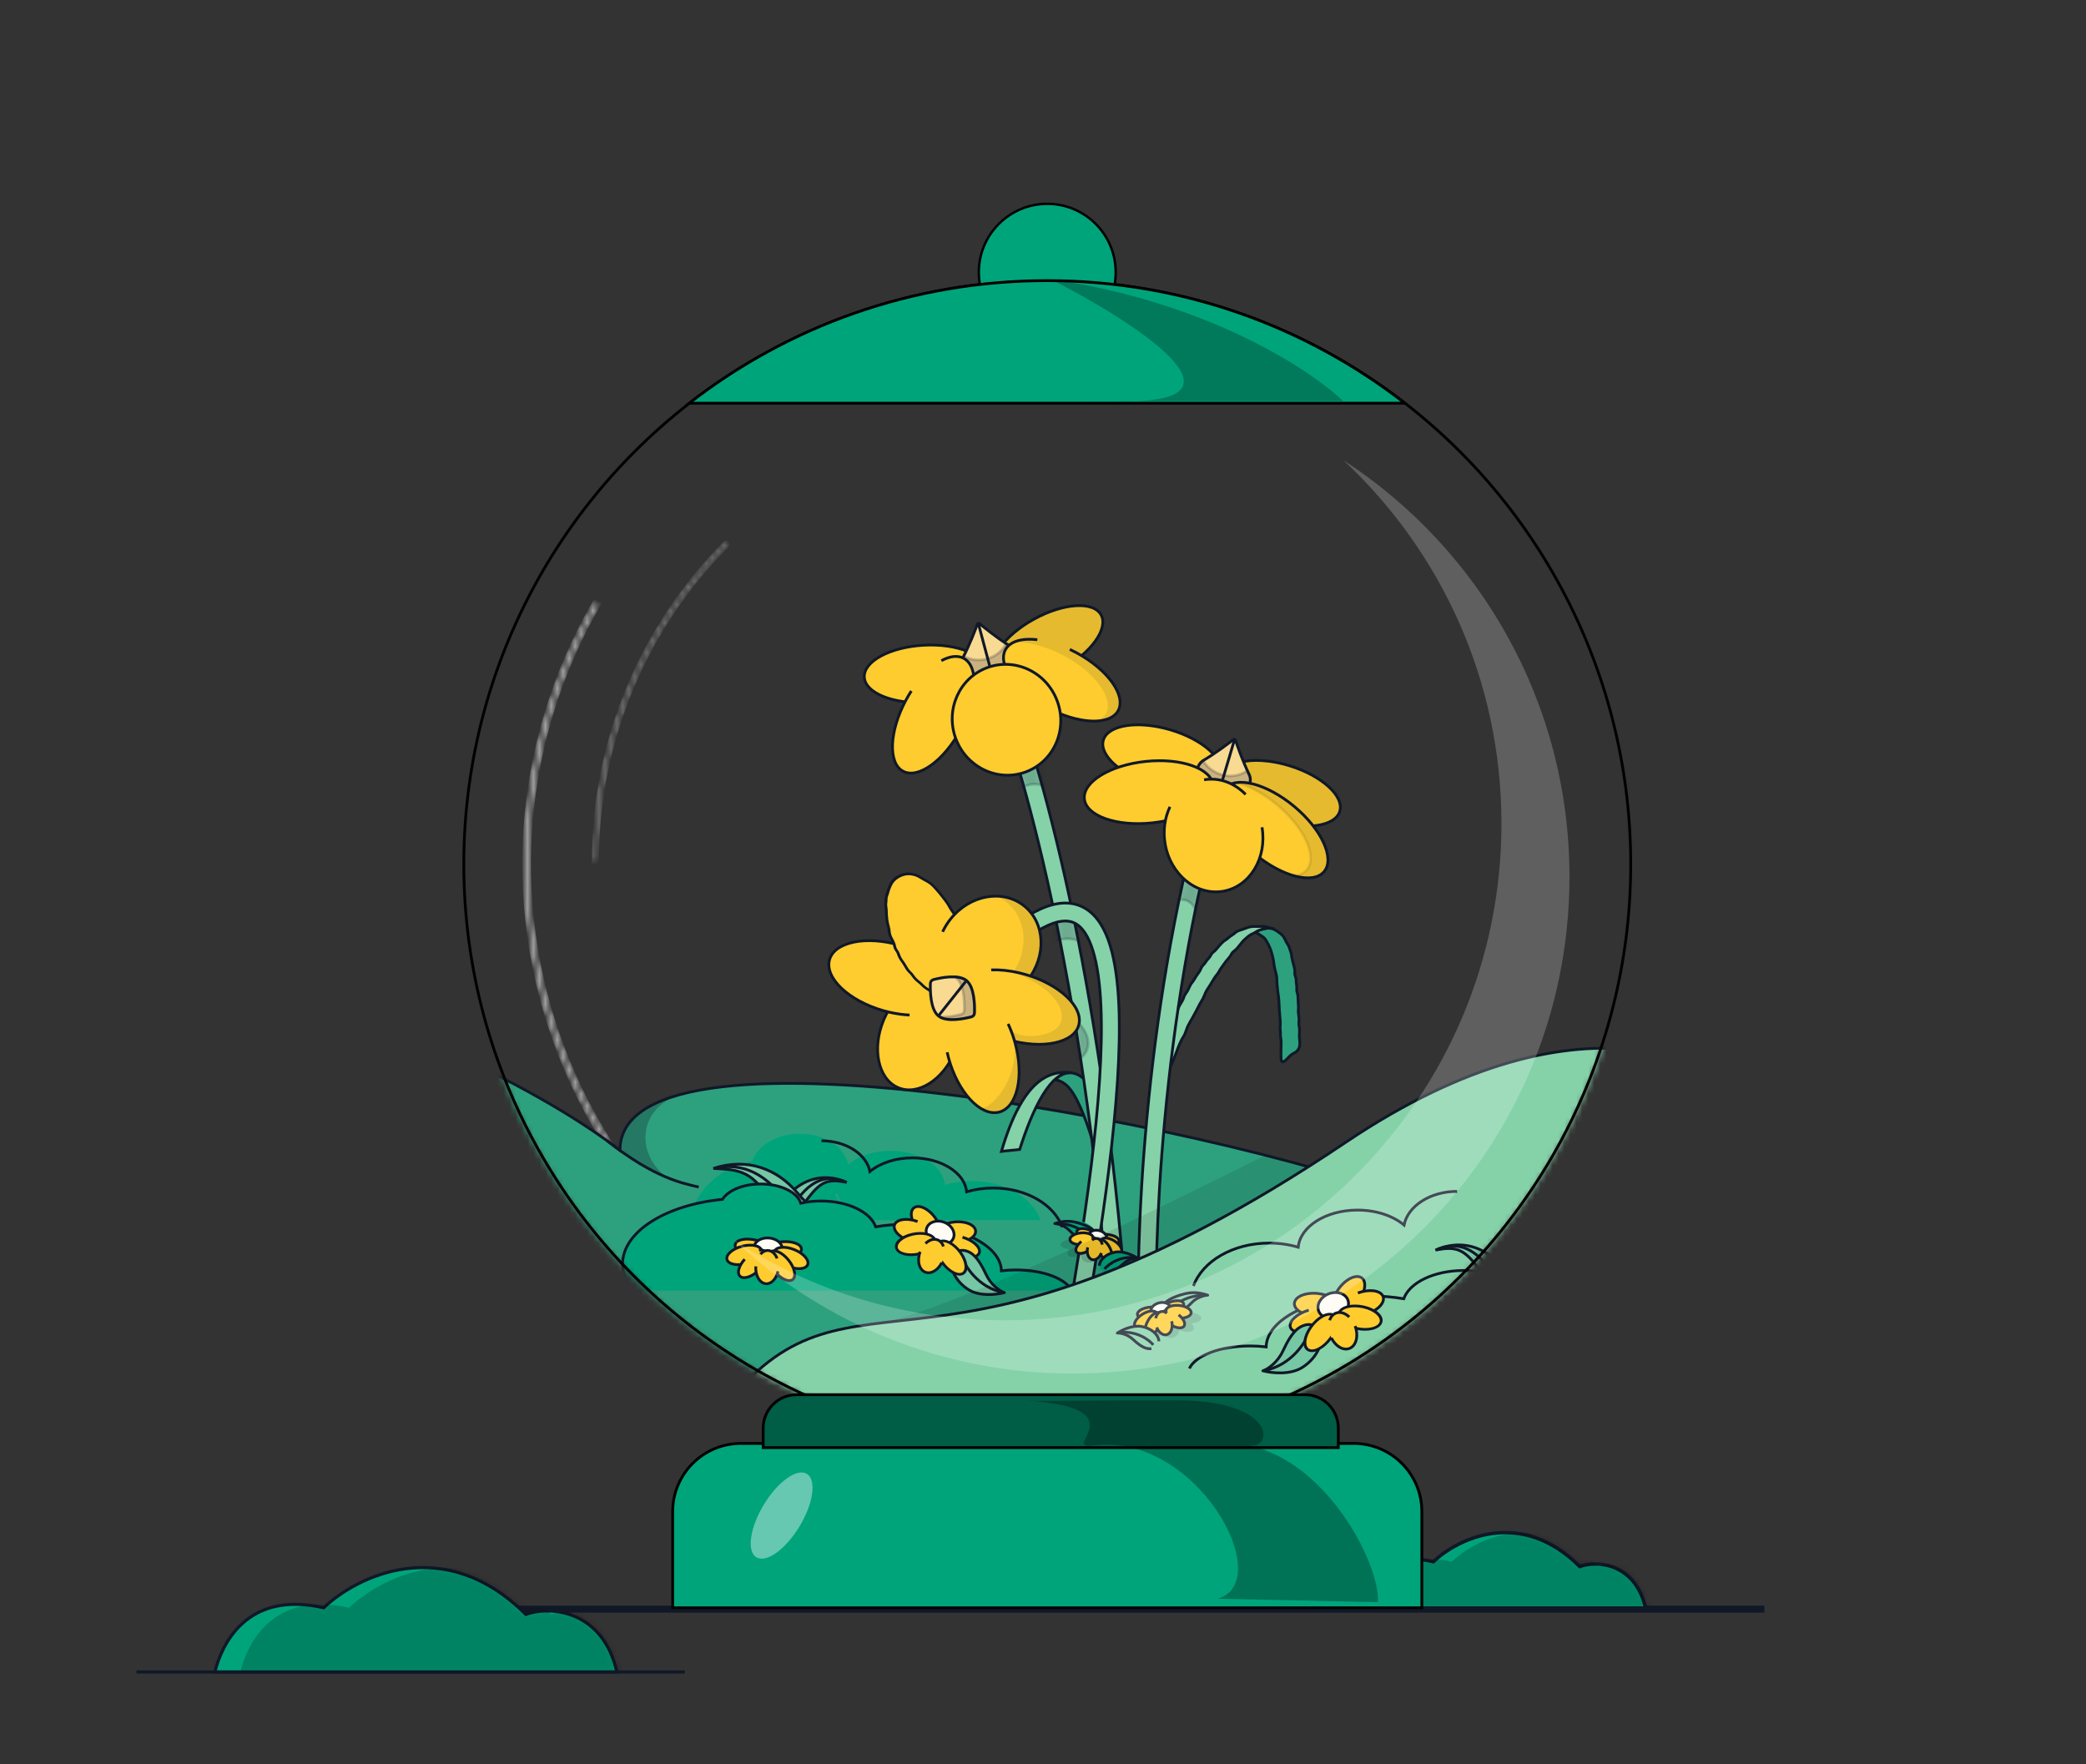 <svg width="350" height="296" viewBox="0 0 350 296" fill="none" xmlns="http://www.w3.org/2000/svg">
<rect x="0" y="0" width="350" height="296" fill="#333333" stroke="none"/>
<g clip-path="url(#clip0_8176_2339)">
<mask id="path-2-inside-1_8176_2339" fill="white">
<path d="M99.837 101.173C93.117 112.811 89.165 125.84 88.286 139.251C87.407 152.661 89.625 166.094 94.768 178.511C99.911 190.927 107.841 201.994 117.946 210.855C128.05 219.716 140.057 226.134 153.039 229.612L153.173 229.111C140.269 225.653 128.333 219.273 118.288 210.464C108.244 201.656 100.361 190.655 95.248 178.312C90.135 165.969 87.931 152.616 88.805 139.285C89.678 125.954 93.607 113.002 100.287 101.432L99.837 101.173Z"/>
</mask>
<path d="M99.837 101.173C93.117 112.811 89.165 125.84 88.286 139.251C87.407 152.661 89.625 166.094 94.768 178.511C99.911 190.927 107.841 201.994 117.946 210.855C128.05 219.716 140.057 226.134 153.039 229.612L153.173 229.111C140.269 225.653 128.333 219.273 118.288 210.464C108.244 201.656 100.361 190.655 95.248 178.312C90.135 165.969 87.931 152.616 88.805 139.285C89.678 125.954 93.607 113.002 100.287 101.432L99.837 101.173Z" stroke="white" stroke-width="0.935" mask="url(#path-2-inside-1_8176_2339)"/>
<mask id="mask0_8176_2339" style="mask-type:alpha" maskUnits="userSpaceOnUse" x="77" y="46" width="197" height="198">
<circle cx="175.716" cy="144.981" r="98.131" fill="#D9D9D9"/>
</mask>
<g mask="url(#mask0_8176_2339)">
</g>
<mask id="mask1_8176_2339" style="mask-type:alpha" maskUnits="userSpaceOnUse" x="77" y="46" width="197" height="198">
<circle cx="175.716" cy="144.981" r="98.131" fill="#D9D9D9"/>
</mask>
<g mask="url(#mask1_8176_2339)">
</g>
<mask id="mask2_8176_2339" style="mask-type:alpha" maskUnits="userSpaceOnUse" x="77" y="46" width="197" height="198">
<circle cx="175.716" cy="144.981" r="98.131" fill="#D9D9D9"/>
</mask>
<g mask="url(#mask2_8176_2339)">
<path d="M104.018 192.999C104.018 168.347 210.35 190.175 239.958 202.436V235.37H-46.248V177.688C-13.012 138.245 74.145 169.984 104.018 192.999Z" fill="#2DA17D" stroke="#101828" stroke-width="0.467"/>
<path d="M134.192 190.217C138.313 190.217 141.725 192.456 142.32 195.376C143.989 193.981 146.561 193.085 149.447 193.084C154.288 193.085 158.244 195.601 158.536 198.778C159.916 198.37 161.422 198.143 162.999 198.143C168.557 198.143 173.23 200.933 174.592 204.718H145.804C143.049 203.915 141.006 202.231 140.477 200.199C140.371 200.291 140.262 200.379 140.149 200.466C140.987 201.749 141.565 203.186 141.82 204.718H115.753C116.575 199.756 120.796 195.797 126.213 194.83C127.097 192.182 130.334 190.217 134.192 190.217Z" fill="#00A47B"/>
<path d="M137.839 191.398C141.958 191.398 145.37 193.636 145.966 196.555C147.635 195.159 150.208 194.264 153.094 194.264C157.933 194.264 161.891 196.78 162.185 199.955C163.564 199.547 165.069 199.323 166.645 199.323C172.204 199.323 176.88 202.113 178.241 205.899" stroke="#101828" stroke-width="0.467"/>
<path fill-rule="evenodd" clip-rule="evenodd" d="M210.656 156.35C212.425 155.331 214.174 155.47 215.556 157.5C217.303 160.068 218.005 167.734 218.074 175.96L214.928 178.39C214.966 169.4 214.301 160.617 212.405 157.832C211.89 157.075 211.239 156.629 210.656 156.35Z" fill="#2DA17D"/>
<path d="M212.244 155.563C212.493 155.498 212.749 155.471 213.01 155.484C213.277 155.497 213.534 155.561 213.775 155.677C213.998 155.783 214.212 155.904 214.415 156.037C214.616 156.168 214.811 156.309 215.001 156.459C215.203 156.619 215.38 156.802 215.531 157.009C215.681 157.215 215.802 157.437 215.897 157.674C215.977 157.874 216.082 158.063 216.212 158.241C216.368 158.456 216.482 158.69 216.554 158.943C216.615 159.161 216.689 159.376 216.772 159.588C216.867 159.827 216.926 160.076 216.95 160.334C216.971 160.558 217.01 160.776 217.067 160.988C217.128 161.215 217.185 161.444 217.24 161.673C217.294 161.899 217.352 162.126 217.411 162.352C217.476 162.605 217.499 162.865 217.48 163.129C217.465 163.334 217.493 163.532 217.566 163.724C217.661 163.973 217.709 164.23 217.71 164.494C217.711 164.716 217.73 164.936 217.77 165.152C217.817 165.403 217.83 165.657 217.808 165.913C217.791 166.118 217.816 166.319 217.883 166.517C217.968 166.767 218.013 167.022 218.017 167.281C218.02 167.513 218.028 167.745 218.039 167.976C218.049 168.206 218.064 168.436 218.084 168.665C218.106 168.913 218.104 169.163 218.078 169.413C218.057 169.627 218.065 169.84 218.102 170.051C218.143 170.291 218.17 170.533 218.183 170.775C218.197 171.021 218.191 171.267 218.164 171.515C218.142 171.723 218.156 171.93 218.204 172.136C218.262 172.388 218.288 172.643 218.279 172.897C218.271 173.132 218.26 173.367 218.249 173.602C218.237 173.822 218.245 174.042 218.272 174.262C218.302 174.503 218.321 174.745 218.327 174.987C218.333 175.238 218.308 175.475 218.253 175.697C218.194 175.935 218.076 176.159 217.907 176.367C217.734 176.58 217.523 176.747 217.277 176.865C217.078 176.96 216.897 177.076 216.731 177.212C216.561 177.353 216.4 177.508 216.252 177.678C216.085 177.869 215.904 178.041 215.706 178.192C215.602 178.272 215.496 178.336 215.389 178.371C215.28 178.406 215.153 178.416 215.032 178.359C214.913 178.303 214.839 178.202 214.795 178.098C214.751 177.995 214.728 177.873 214.719 177.742C214.701 177.504 214.692 177.264 214.689 177.026C214.687 176.79 214.689 176.553 214.695 176.317C214.701 176.084 214.706 175.851 214.709 175.618C214.713 175.383 214.719 175.148 214.725 174.913C214.731 174.697 214.712 174.481 214.67 174.266C214.62 174.016 214.601 173.764 214.61 173.512C214.618 173.292 214.606 173.072 214.576 172.853C214.541 172.601 214.539 172.348 214.567 172.094C214.592 171.874 214.594 171.656 214.577 171.438C214.558 171.202 214.542 170.966 214.53 170.73C214.518 170.502 214.498 170.274 214.471 170.047C214.442 169.808 214.422 169.569 214.413 169.329C214.404 169.096 214.396 168.862 214.385 168.629C214.375 168.398 214.362 168.166 214.347 167.934C214.332 167.706 214.311 167.479 214.28 167.253C214.25 167.022 214.218 166.791 214.185 166.56C214.152 166.325 214.125 166.09 214.102 165.855C214.079 165.622 214.056 165.39 214.034 165.157C214.011 164.916 214 164.672 214.005 164.428C214.008 164.207 213.991 163.988 213.952 163.773C213.912 163.552 213.859 163.332 213.793 163.116C213.721 162.883 213.662 162.648 213.617 162.411C213.573 162.177 213.537 161.94 213.51 161.701C213.483 161.474 213.448 161.247 213.403 161.024C213.358 160.798 213.307 160.574 213.25 160.352C213.193 160.129 213.131 159.907 213.064 159.685C212.998 159.47 212.918 159.259 212.825 159.055C212.728 158.844 212.629 158.634 212.525 158.426C212.424 158.223 212.312 158.024 212.189 157.832C212.078 157.657 211.936 157.508 211.768 157.384C211.581 157.248 211.391 157.121 211.199 157.006C210.999 156.886 210.834 156.782 210.704 156.696C210.64 156.654 210.588 156.619 210.551 156.591C210.534 156.578 210.514 156.562 210.497 156.545C210.489 156.538 210.473 156.521 210.457 156.498C210.45 156.487 210.436 156.464 210.426 156.432C210.417 156.4 210.406 156.334 210.44 156.263L210.493 156.19C210.501 156.182 210.51 156.175 210.514 156.171C210.524 156.164 210.535 156.157 210.544 156.151C210.561 156.14 210.584 156.125 210.611 156.109C210.665 156.077 210.745 156.032 210.848 155.974C211.075 155.846 211.318 155.757 211.574 155.71C211.8 155.669 212.023 155.62 212.244 155.563ZM212.361 156.015C212.129 156.075 211.894 156.127 211.658 156.17C211.555 156.188 211.455 156.216 211.358 156.251L211.078 156.38C211.18 156.445 211.299 156.522 211.439 156.606C211.645 156.729 211.847 156.862 212.045 157.006C212.26 157.164 212.44 157.357 212.583 157.581C212.715 157.787 212.835 157.999 212.944 158.216C213.05 158.429 213.152 158.645 213.25 158.861C213.352 159.085 213.439 159.315 213.51 159.55C213.58 159.778 213.645 160.007 213.704 160.236C213.763 160.466 213.815 160.7 213.862 160.933C213.909 161.169 213.946 161.407 213.974 161.647C214 161.875 214.034 162.101 214.076 162.324C214.118 162.544 214.172 162.762 214.239 162.979C214.311 163.213 214.368 163.45 214.411 163.689C214.456 163.935 214.476 164.184 214.472 164.435C214.468 164.663 214.478 164.888 214.499 165.112C214.521 165.344 214.544 165.576 214.567 165.808C214.589 166.037 214.616 166.266 214.648 166.495C214.681 166.726 214.713 166.959 214.744 167.191C214.776 167.428 214.799 167.667 214.814 167.905C214.829 168.14 214.841 168.375 214.851 168.61C214.862 168.843 214.872 169.077 214.881 169.311C214.89 169.538 214.907 169.764 214.934 169.99C214.963 170.228 214.983 170.467 214.995 170.705C215.007 170.937 215.024 171.169 215.043 171.4C215.063 171.648 215.059 171.897 215.032 172.146C215.008 172.361 215.009 172.575 215.039 172.788C215.073 173.034 215.086 173.281 215.076 173.529C215.069 173.744 215.086 173.96 215.128 174.175C215.177 174.424 215.198 174.675 215.191 174.926C215.185 175.159 215.18 175.393 215.176 175.625C215.173 175.86 215.169 176.095 215.163 176.33C215.156 176.561 215.154 176.792 215.157 177.022C215.159 177.251 215.168 177.479 215.185 177.708C215.193 177.811 215.209 177.877 215.225 177.915C215.228 177.92 215.23 177.925 215.232 177.929C215.235 177.928 215.24 177.929 215.245 177.927C215.282 177.915 215.339 177.883 215.421 177.821C215.594 177.688 215.754 177.54 215.9 177.372C216.065 177.183 216.243 177.008 216.433 176.851C216.628 176.69 216.842 176.555 217.074 176.444C217.258 176.356 217.414 176.232 217.544 176.073C217.677 175.909 217.761 175.746 217.801 175.585C217.844 175.409 217.865 175.213 217.86 174.997C217.854 174.772 217.837 174.545 217.808 174.32C217.778 174.074 217.769 173.827 217.782 173.579C217.793 173.347 217.803 173.114 217.811 172.881C217.818 172.668 217.798 172.455 217.749 172.243C217.689 171.986 217.672 171.725 217.7 171.464C217.724 171.242 217.73 171.02 217.718 170.8C217.705 170.576 217.678 170.352 217.64 170.129C217.596 169.876 217.588 169.621 217.614 169.364C217.637 169.144 217.638 168.925 217.618 168.707C217.598 168.471 217.582 168.235 217.571 167.998C217.56 167.762 217.553 167.525 217.55 167.288C217.546 167.079 217.512 166.871 217.442 166.666C217.354 166.409 217.32 166.145 217.342 165.876C217.36 165.66 217.35 165.447 217.311 165.237C217.266 164.993 217.243 164.745 217.242 164.496C217.242 164.289 217.204 164.087 217.129 163.889C217.031 163.634 216.994 163.368 217.014 163.095C217.029 162.881 217.009 162.672 216.957 162.47C216.898 162.241 216.842 162.012 216.787 161.783C216.733 161.558 216.675 161.333 216.615 161.109C216.551 160.871 216.508 160.627 216.485 160.378C216.465 160.163 216.415 159.956 216.337 159.758C216.248 159.533 216.17 159.303 216.105 159.071C216.049 158.872 215.958 158.687 215.833 158.516C215.681 158.307 215.558 158.085 215.464 157.848C215.383 157.647 215.28 157.459 215.153 157.284C215.026 157.111 214.879 156.959 214.711 156.826C214.532 156.684 214.348 156.551 214.159 156.427C213.973 156.306 213.778 156.196 213.574 156.098C213.388 156.009 213.192 155.961 212.986 155.951C212.772 155.94 212.564 155.962 212.361 156.015Z" fill="#101828"/>
<path d="M193.305 179.359C202.393 155.782 208.836 154.197 213.655 155.842C208.01 153.915 199.073 171.538 196.456 179.026L194.881 179.193L193.305 179.359Z" fill="#85D2A9"/>
<path d="M210.564 155.2C210.793 155.206 211.022 155.207 211.25 155.202C211.484 155.197 211.721 155.195 211.958 155.196C212.221 155.196 212.476 155.242 212.723 155.333C212.916 155.404 213.11 155.464 213.306 155.514C213.324 155.515 213.343 155.515 213.361 155.516C213.473 155.522 213.567 155.53 213.634 155.542C213.664 155.547 213.708 155.557 213.747 155.574C213.765 155.582 213.805 155.601 213.841 155.641C213.886 155.693 213.923 155.781 213.89 155.88C213.858 155.973 213.784 156.015 213.748 156.029C213.711 156.044 213.677 156.048 213.658 156.05C213.619 156.052 213.577 156.048 213.543 156.043C213.472 156.034 213.375 156.013 213.26 155.985C213.254 155.984 213.248 155.981 213.241 155.98C213.054 155.97 212.862 155.964 212.667 155.963C212.459 155.963 212.256 155.994 212.058 156.057C211.84 156.126 211.623 156.199 211.408 156.276C211.207 156.348 211.017 156.443 210.839 156.562C210.633 156.7 210.413 156.818 210.179 156.916C209.98 156.999 209.8 157.109 209.636 157.243C209.456 157.39 209.278 157.54 209.105 157.694C208.937 157.842 208.78 158.002 208.632 158.173C208.481 158.348 208.336 158.528 208.195 158.711C208.05 158.902 207.9 159.087 207.744 159.265C207.579 159.453 207.392 159.622 207.184 159.774C207.02 159.893 206.894 160.043 206.804 160.225C206.688 160.46 206.543 160.674 206.368 160.862C206.215 161.028 206.069 161.201 205.931 161.38C205.791 161.562 205.653 161.748 205.52 161.937C205.385 162.131 205.249 162.323 205.111 162.513C204.981 162.691 204.864 162.88 204.761 163.078C204.645 163.303 204.503 163.512 204.337 163.705C204.191 163.875 204.06 164.054 203.942 164.242C203.82 164.438 203.699 164.636 203.581 164.836C203.461 165.039 203.338 165.241 203.213 165.44C203.088 165.641 202.959 165.841 202.827 166.037C202.703 166.222 202.593 166.414 202.497 166.615C202.398 166.821 202.309 167.033 202.228 167.248C202.138 167.483 202.027 167.707 201.894 167.918C201.772 168.113 201.653 168.309 201.54 168.51C201.428 168.708 201.324 168.911 201.226 169.117C201.124 169.333 201.014 169.545 200.899 169.754C200.786 169.957 200.676 170.162 200.565 170.367C200.454 170.574 200.341 170.779 200.228 170.984C200.114 171.192 199.994 171.399 199.869 171.602C199.751 171.795 199.644 171.994 199.547 172.198C199.45 172.399 199.368 172.607 199.3 172.821C199.227 173.052 199.142 173.278 199.047 173.501C198.951 173.728 198.835 173.948 198.7 174.158C198.577 174.348 198.468 174.545 198.373 174.747C198.274 174.955 198.177 175.165 198.083 175.377C197.991 175.587 197.904 175.8 197.824 176.016C197.743 176.235 197.663 176.455 197.585 176.674C197.505 176.898 197.419 177.12 197.328 177.338C197.24 177.553 197.151 177.769 197.063 177.985C196.974 178.2 196.888 178.416 196.802 178.633C196.698 178.9 196.52 179.101 196.262 179.196C196.057 179.272 195.829 179.322 195.582 179.349C195.352 179.374 195.122 179.401 194.894 179.434C194.648 179.469 194.399 179.483 194.149 179.472C193.911 179.462 193.719 179.449 193.572 179.434C193.508 179.428 193.432 179.408 193.365 179.355C193.295 179.299 193.258 179.222 193.244 179.146C193.221 179.013 193.268 178.873 193.321 178.759C193.413 178.56 193.481 178.354 193.525 178.14C193.576 177.891 193.653 177.654 193.755 177.429C193.849 177.221 193.944 177.008 194.038 176.791C194.134 176.572 194.229 176.355 194.326 176.141C194.421 175.93 194.512 175.72 194.597 175.51C194.682 175.302 194.763 175.087 194.838 174.866C194.92 174.622 195.033 174.391 195.178 174.177C195.303 173.99 195.41 173.798 195.497 173.602C195.583 173.406 195.651 173.196 195.701 172.974C195.757 172.727 195.833 172.487 195.926 172.259C196.022 172.024 196.146 171.805 196.299 171.601C196.419 171.44 196.503 171.258 196.546 171.052C196.602 170.783 196.708 170.538 196.863 170.319C196.992 170.138 197.104 169.948 197.198 169.749C197.295 169.544 197.382 169.333 197.462 169.118C197.548 168.883 197.656 168.661 197.782 168.451C197.901 168.254 198.021 168.053 198.143 167.849C198.255 167.661 198.342 167.464 198.403 167.256C198.479 167.004 198.596 166.771 198.754 166.559C198.889 166.377 199.011 166.188 199.116 165.994C199.223 165.796 199.321 165.591 199.41 165.381C199.51 165.143 199.643 164.924 199.808 164.724C199.951 164.552 200.078 164.37 200.188 164.179C200.307 163.973 200.432 163.769 200.564 163.57C200.696 163.373 200.833 163.178 200.976 162.987C201.103 162.818 201.204 162.632 201.279 162.429C201.373 162.172 201.519 161.947 201.714 161.755C201.872 161.6 202.007 161.431 202.12 161.251C202.252 161.041 202.407 160.846 202.585 160.665C202.733 160.513 202.855 160.342 202.949 160.149C203.071 159.9 203.244 159.692 203.465 159.529C203.639 159.401 203.791 159.253 203.921 159.085C204.069 158.894 204.224 158.709 204.384 158.531C204.543 158.355 204.704 158.181 204.869 158.012C205.046 157.831 205.243 157.674 205.46 157.54C205.647 157.425 205.82 157.293 205.98 157.146C206.164 156.977 206.364 156.827 206.579 156.701C206.765 156.592 206.94 156.462 207.104 156.312C207.305 156.127 207.536 155.992 207.795 155.91C208.019 155.84 208.24 155.767 208.457 155.692C208.674 155.616 208.89 155.536 209.105 155.452C209.337 155.362 209.577 155.296 209.822 155.254C210.067 155.211 210.315 155.192 210.564 155.2ZM209.902 155.713C209.688 155.751 209.478 155.809 209.274 155.888C209.054 155.974 208.834 156.055 208.612 156.132C208.39 156.209 208.164 156.284 207.936 156.356C207.743 156.417 207.571 156.516 207.421 156.654C207.233 156.827 207.03 156.979 206.815 157.106C206.629 157.215 206.456 157.342 206.297 157.489C206.115 157.657 205.917 157.806 205.704 157.937C205.52 158.05 205.354 158.185 205.205 158.338C205.044 158.503 204.886 158.672 204.731 158.843C204.578 159.013 204.432 159.189 204.291 159.371C204.134 159.574 203.95 159.752 203.742 159.906C203.581 160.024 203.458 160.173 203.369 160.354C203.253 160.592 203.102 160.804 202.919 160.991C202.764 161.149 202.629 161.318 202.515 161.5C202.382 161.712 202.224 161.908 202.041 162.088C201.895 162.231 201.787 162.398 201.716 162.59C201.626 162.835 201.505 163.061 201.351 163.267C201.213 163.451 201.08 163.64 200.953 163.83C200.827 164.02 200.706 164.214 200.592 164.412C200.469 164.626 200.327 164.829 200.168 165.022C200.032 165.187 199.923 165.367 199.84 165.563C199.746 165.786 199.641 166.004 199.527 166.215C199.411 166.429 199.277 166.637 199.128 166.837C199.002 167.006 198.91 167.19 198.85 167.389C198.778 167.634 198.676 167.867 198.544 168.088C198.422 168.292 198.301 168.494 198.182 168.691C198.071 168.876 197.978 169.072 197.901 169.281C197.817 169.509 197.722 169.732 197.619 169.949C197.513 170.173 197.389 170.386 197.244 170.589C197.127 170.754 197.046 170.939 197.002 171.147C196.945 171.417 196.836 171.664 196.674 171.881C196.544 172.054 196.439 172.239 196.358 172.437C196.275 172.641 196.208 172.855 196.158 173.079C196.101 173.328 196.023 173.565 195.924 173.79C195.826 174.013 195.707 174.228 195.567 174.437C195.445 174.617 195.349 174.811 195.279 175.016C195.202 175.245 195.119 175.469 195.031 175.686C194.943 175.902 194.849 176.117 194.752 176.333C194.656 176.545 194.562 176.76 194.467 176.977C194.372 177.196 194.276 177.411 194.181 177.621C194.094 177.814 194.028 178.019 193.983 178.234C193.932 178.484 193.853 178.725 193.746 178.957C193.742 178.964 193.739 178.97 193.737 178.976C193.854 178.985 193.998 178.997 194.169 179.004C194.39 179.014 194.61 179.004 194.827 178.973C195.061 178.94 195.296 178.91 195.531 178.884C195.748 178.861 195.937 178.818 196.1 178.758C196.208 178.718 196.299 178.632 196.366 178.462C196.452 178.242 196.541 178.024 196.631 177.806C196.72 177.59 196.808 177.375 196.897 177.16C196.984 176.949 197.067 176.734 197.144 176.517C197.223 176.296 197.305 176.075 197.387 175.855C197.47 175.63 197.559 175.408 197.656 175.189C197.751 174.973 197.85 174.759 197.95 174.547C198.054 174.327 198.172 174.113 198.306 173.906C198.428 173.718 198.532 173.521 198.619 173.318C198.707 173.11 198.786 172.897 198.854 172.68C198.929 172.446 199.019 172.218 199.125 171.997C199.23 171.778 199.345 171.565 199.471 171.358C199.592 171.161 199.708 170.961 199.819 170.76C199.931 170.556 200.044 170.351 200.154 170.146C200.266 169.939 200.378 169.733 200.491 169.529C200.602 169.329 200.705 169.125 200.803 168.918C200.906 168.701 201.017 168.489 201.134 168.281C201.251 168.074 201.371 167.869 201.497 167.668C201.613 167.483 201.711 167.287 201.79 167.081C201.875 166.854 201.971 166.631 202.075 166.414C202.181 166.192 202.302 165.979 202.439 165.775C202.568 165.583 202.695 165.39 202.817 165.194C202.939 164.997 203.06 164.798 203.178 164.598C203.298 164.395 203.421 164.193 203.545 163.994C203.676 163.786 203.822 163.588 203.984 163.401C204.126 163.235 204.246 163.056 204.346 162.863C204.459 162.644 204.588 162.435 204.733 162.237C204.87 162.05 205.004 161.86 205.138 161.669C205.274 161.474 205.415 161.284 205.56 161.096C205.706 160.905 205.861 160.721 206.025 160.544C206.168 160.39 206.289 160.214 206.386 160.018C206.509 159.769 206.685 159.561 206.91 159.397C207.09 159.265 207.251 159.118 207.392 158.957C207.541 158.787 207.684 158.61 207.824 158.427C207.97 158.237 208.122 158.051 208.279 157.869C208.44 157.682 208.611 157.507 208.795 157.345C208.973 157.187 209.155 157.032 209.339 156.882C209.538 156.718 209.759 156.586 210 156.485C210.206 156.399 210.4 156.295 210.58 156.174C210.789 156.034 211.012 155.921 211.249 155.836C211.418 155.775 211.588 155.718 211.758 155.663C211.591 155.663 211.426 155.666 211.261 155.669C211.025 155.675 210.788 155.674 210.551 155.667C210.333 155.661 210.116 155.676 209.902 155.713Z" fill="#101828"/>
<path fill-rule="evenodd" clip-rule="evenodd" d="M177.019 181.11C178.524 179.731 180.262 179.488 182.051 181.171C183.14 182.195 184.249 184.427 185.312 187.361L183.38 191.6C182.005 187.099 180.509 183.552 179.047 182.178C178.38 181.55 177.648 181.256 177.019 181.11Z" fill="#2DA17D" stroke="#101828" stroke-width="0.467"/>
<path d="M179.837 179.964C176.38 179.58 173.27 185.93 171.093 192.852L168.026 193.175C171.563 181.16 175.96 179.534 179.837 179.964Z" fill="#85D2A9" stroke="#101828" stroke-width="0.467"/>
<path d="M169.774 116.12C174.823 128.654 185.704 167.654 189.339 224.307L187.837 224.403L186.333 224.499C182.714 168.082 171.881 129.412 166.98 117.245L169.774 116.12Z" fill="#85D2A9"/>
<path d="M169.774 116.12L169.991 116.032L169.903 115.815L169.687 115.903L169.774 116.12ZM189.339 224.307L189.354 224.54L189.587 224.525L189.572 224.292L189.339 224.307ZM187.837 224.403L187.851 224.636L187.852 224.636L187.837 224.403ZM186.333 224.499L186.1 224.514L186.115 224.747L186.348 224.732L186.333 224.499ZM166.98 117.245L166.893 117.028L166.676 117.116L166.763 117.332L166.98 117.245ZM169.774 116.12L169.557 116.207C174.595 128.712 185.472 167.687 189.106 224.322L189.339 224.307L189.572 224.292C185.936 167.621 175.051 128.595 169.991 116.032L169.774 116.12ZM189.339 224.307L189.324 224.074L187.822 224.17L187.837 224.403L187.852 224.636L189.354 224.54L189.339 224.307ZM187.837 224.403L187.822 224.17L186.319 224.266L186.333 224.499L186.348 224.732L187.851 224.636L187.837 224.403ZM186.333 224.499L186.567 224.484C182.946 168.049 172.11 129.353 167.197 117.158L166.98 117.245L166.763 117.332C171.653 129.471 182.482 168.116 186.1 224.514L186.333 224.499ZM166.98 117.245L167.068 117.462L169.861 116.336L169.774 116.12L169.687 115.903L166.893 117.028L166.98 117.245Z" fill="#101828"/>
<mask id="mask3_8176_2339" style="mask-type:alpha" maskUnits="userSpaceOnUse" x="166" y="115" width="24" height="110">
<path d="M169.774 116.122C174.823 128.656 185.704 167.656 189.339 224.309L187.837 224.406L186.333 224.501C182.714 168.085 171.881 129.415 166.98 117.247L169.774 116.122Z" fill="#D8D8D8"/>
<path d="M169.774 116.122L169.991 116.035L169.903 115.818L169.687 115.905L169.774 116.122ZM189.339 224.309L189.354 224.542L189.587 224.527L189.572 224.294L189.339 224.309ZM187.837 224.406L187.851 224.639L187.852 224.639L187.837 224.406ZM186.333 224.501L186.1 224.516L186.115 224.749L186.348 224.735L186.333 224.501ZM166.98 117.247L166.893 117.031L166.676 117.118L166.763 117.335L166.98 117.247ZM169.774 116.122L169.557 116.209C174.595 128.715 185.472 167.69 189.106 224.324L189.339 224.309L189.572 224.294C185.936 167.623 175.051 128.597 169.991 116.035L169.774 116.122ZM189.339 224.309L189.324 224.076L187.822 224.173L187.837 224.406L187.852 224.639L189.354 224.542L189.339 224.309ZM187.837 224.406L187.822 224.173L186.319 224.268L186.333 224.501L186.348 224.735L187.851 224.639L187.837 224.406ZM186.333 224.501L186.567 224.486C182.946 168.052 172.11 129.356 167.197 117.16L166.98 117.247L166.763 117.335C171.653 129.474 182.482 168.118 186.1 224.516L186.333 224.501ZM166.98 117.247L167.068 117.464L169.861 116.339L169.774 116.122L169.687 115.905L166.893 117.031L166.98 117.247Z" fill="black"/>
</mask>
<g mask="url(#mask3_8176_2339)">
<path opacity="0.2" d="M172.336 131.766C169.808 132.637 168.702 136.081 169.866 139.458L165.823 127.727L174.978 124.572L179.021 136.303C177.857 132.926 174.864 130.894 172.336 131.766Z" fill="#101828" stroke="#101828" stroke-width="0.467"/>
<path opacity="0.2" d="M177.494 157.779C174.966 158.65 173.596 161.328 174.434 163.761L171.522 155.312L180.677 152.156L183.589 160.605C182.751 158.173 180.022 156.907 177.494 157.779Z" fill="#101828" stroke="#101828" stroke-width="0.467"/>
<ellipse opacity="0.2" cx="5.762" cy="10.786" rx="5.762" ry="10.786" transform="matrix(-0.07 0.998 -0.974 -0.227 182.97 169.502)" fill="#101828" stroke="#101828" stroke-width="0.467"/>
</g>
<path d="M203.321 134.632L204.772 135.035C194.745 171.162 193.485 209.589 194.107 224.233L191.098 224.362C190.466 209.494 191.737 170.737 201.87 134.229L203.321 134.632Z" fill="#85D2A9"/>
<path d="M203.321 134.632L203.258 134.857L203.258 134.857L203.321 134.632ZM204.772 135.035L204.998 135.097L205.06 134.872L204.835 134.81L204.772 135.035ZM194.107 224.233L194.117 224.467L194.351 224.457L194.341 224.224L194.107 224.233ZM191.098 224.362L190.865 224.372L190.875 224.606L191.108 224.596L191.098 224.362ZM201.87 134.229L201.933 134.004L201.708 133.942L201.645 134.167L201.87 134.229ZM203.321 134.632L203.258 134.857L204.71 135.26L204.772 135.035L204.835 134.81L203.383 134.407L203.321 134.632ZM204.772 135.035L204.547 134.972C194.512 171.129 193.251 209.582 193.874 224.243L194.107 224.233L194.341 224.224C193.719 209.596 194.979 171.195 204.998 135.097L204.772 135.035ZM194.107 224.233L194.097 224L191.088 224.129L191.098 224.362L191.108 224.596L194.117 224.467L194.107 224.233ZM191.098 224.362L191.332 224.352C190.7 209.502 191.971 170.77 202.095 134.292L201.87 134.229L201.645 134.167C191.504 170.704 190.232 209.487 190.865 224.372L191.098 224.362ZM201.87 134.229L201.808 134.454L203.258 134.857L203.321 134.632L203.383 134.407L201.933 134.004L201.87 134.229Z" fill="#101828"/>
<mask id="mask4_8176_2339" style="mask-type:alpha" maskUnits="userSpaceOnUse" x="190" y="134" width="15" height="91">
<path d="M203.321 134.632L204.772 135.035C194.745 171.162 193.485 209.589 194.107 224.233L191.098 224.362C190.466 209.494 191.737 170.737 201.87 134.229L203.321 134.632Z" fill="#D8D8D8"/>
</mask>
<g mask="url(#mask4_8176_2339)">
<path opacity="0.2" d="M198.91 151.029C196.96 150.492 194.609 152.847 193.659 156.291L196.957 144.329L204.021 146.277L200.723 158.239C201.672 154.795 200.861 151.567 198.91 151.029Z" fill="#101828" stroke="#101828" stroke-width="0.467"/>
</g>
<ellipse cx="215.008" cy="133.095" rx="10.244" ry="4.814" transform="rotate(17.305 215.008 133.095)" fill="#FECC2F" stroke="#101828" stroke-width="0.467"/>
<ellipse opacity="0.1" cx="215.008" cy="133.095" rx="10.244" ry="4.814" transform="rotate(17.305 215.008 133.095)" fill="#101828" stroke="#101828" stroke-width="0.467"/>
<ellipse cx="10.244" cy="4.814" rx="10.244" ry="4.814" transform="matrix(-0.96 -0.28 -0.28 0.96 206.141 125.296)" fill="#FECC2F" stroke="#101828" stroke-width="0.467"/>
<path d="M206.897 124.124C207.073 123.989 207.241 124.04 207.314 124.251C207.618 125.129 208.448 127.584 209.648 130.061C210.206 131.493 209.134 133.047 207.499 133.976V133.976C207.075 134.238 201.663 132.581 201.452 132.125V132.125C200.594 130.434 200.545 128.537 201.79 127.656C204.138 126.266 206.167 124.685 206.897 124.124Z" fill="#F8DA92" stroke="#101828" stroke-width="0.467"/>
<path opacity="0.2" fill-rule="evenodd" clip-rule="evenodd" d="M209.193 129.332C207.913 130.261 206.068 130.479 204.349 129.751C203.309 129.31 202.479 128.593 201.931 127.747C201.808 127.831 201.684 127.916 201.558 128C200.363 128.949 200.515 130.841 201.464 132.482C202.33 134.113 203.984 135.496 204.013 135.418C204.003 135.501 206.098 135.041 207.601 133.993C209.184 132.974 210.169 131.362 209.534 129.963C209.417 129.752 209.303 129.542 209.193 129.332Z" fill="#101828" stroke="#101828" stroke-width="0.467"/>
<path d="M207.191 123.896L204.43 133.2" stroke="#101828" stroke-width="0.467"/>
<ellipse cx="213.82" cy="139.273" rx="10.871" ry="5.184" transform="rotate(39.788 213.82 139.273)" fill="#FECC2F" stroke="#101828" stroke-width="0.467"/>
<path opacity="0.1" fill-rule="evenodd" clip-rule="evenodd" d="M217.175 146.954C219.378 147.56 221.228 147.365 222.173 146.229C224.005 144.03 221.75 139.132 217.137 135.289C213.743 132.463 210.018 130.995 207.556 131.292C209.621 131.86 211.997 133.131 214.229 134.99C218.843 138.833 221.097 143.731 219.265 145.931C218.781 146.512 218.06 146.847 217.175 146.954Z" fill="#101828" stroke="#101828" stroke-width="0.467"/>
<ellipse cx="192.753" cy="132.908" rx="10.871" ry="5.184" transform="rotate(-6.021 192.753 132.908)" fill="#FECC2F" stroke="#101828" stroke-width="0.467"/>
<ellipse cx="203.618" cy="140.182" rx="9.488" ry="8.245" transform="rotate(-99.651 203.618 140.182)" fill="#FECC2F"/>
<path d="M202.027 130.829C204.608 130.39 207.144 131.384 209 133.29M211.746 138.8C212.624 143.966 209.697 148.772 205.208 149.536C200.72 150.299 196.368 146.73 195.49 141.565C195.11 139.331 195.442 137.165 196.303 135.364" stroke="#101828" stroke-width="0.467"/>
<path d="M174.691 152.467C177.458 151.247 179.995 151.148 182.114 152.426C184.145 153.651 185.434 155.936 186.265 158.643C187.107 161.385 187.556 164.806 187.727 168.649C188.409 183.975 184.693 207.338 181.56 225.347L178.593 224.832C181.74 206.738 185.383 183.717 184.718 168.782C184.553 165.06 184.122 161.923 183.386 159.527C182.639 157.097 181.653 155.666 180.559 155.006C179.554 154.4 178.116 154.249 175.906 155.223C173.664 156.211 170.828 158.283 167.313 161.778L166.251 160.711L165.189 159.643C168.81 156.041 171.955 153.673 174.691 152.467Z" fill="#85D2A9"/>
<path d="M174.691 152.467L174.597 152.253L174.597 152.253L174.691 152.467ZM182.114 152.426L182.235 152.226L182.235 152.226L182.114 152.426ZM186.265 158.643L186.488 158.575L186.488 158.575L186.265 158.643ZM187.727 168.649L187.96 168.638L187.96 168.638L187.727 168.649ZM181.56 225.347L181.52 225.578L181.75 225.618L181.79 225.388L181.56 225.347ZM178.593 224.832L178.363 224.792L178.323 225.022L178.553 225.062L178.593 224.832ZM184.718 168.782L184.952 168.772L184.952 168.772L184.718 168.782ZM183.386 159.527L183.609 159.459L183.609 159.459L183.386 159.527ZM180.559 155.006L180.68 154.806L180.68 154.806L180.559 155.006ZM175.906 155.223L175.811 155.009L175.811 155.009L175.906 155.223ZM167.313 161.778L167.148 161.943L167.313 162.109L167.478 161.944L167.313 161.778ZM166.251 160.711L166.086 160.876L166.086 160.876L166.251 160.711ZM165.189 159.643L165.024 159.477L164.859 159.642L165.023 159.807L165.189 159.643ZM174.691 152.467L174.785 152.681C177.509 151.48 179.961 151.401 181.994 152.626L182.114 152.426L182.235 152.226C180.029 150.896 177.406 151.015 174.597 152.253L174.691 152.467ZM182.114 152.426L181.994 152.626C183.952 153.807 185.217 156.026 186.042 158.712L186.265 158.643L186.488 158.575C185.65 155.846 184.339 153.495 182.235 152.226L182.114 152.426ZM186.265 158.643L186.042 158.712C186.875 161.426 187.323 164.826 187.493 168.659L187.727 168.649L187.96 168.638C187.789 164.786 187.338 161.343 186.488 158.575L186.265 158.643ZM187.727 168.649L187.493 168.659C188.174 183.955 184.464 207.291 181.33 225.307L181.56 225.347L181.79 225.388C184.922 207.385 188.644 183.995 187.96 168.638L187.727 168.649ZM181.56 225.347L181.6 225.117L178.633 224.601L178.593 224.832L178.553 225.062L181.52 225.578L181.56 225.347ZM178.593 224.832L178.823 224.872C181.97 206.785 185.618 183.737 184.952 168.772L184.718 168.782L184.485 168.793C185.148 183.697 181.511 206.692 178.363 224.792L178.593 224.832ZM184.718 168.782L184.952 168.772C184.786 165.04 184.353 161.881 183.609 159.459L183.386 159.527L183.162 159.596C183.89 161.965 184.32 165.079 184.485 168.793L184.718 168.782ZM183.386 159.527L183.609 159.459C182.856 157.007 181.846 155.509 180.68 154.806L180.559 155.006L180.438 155.206C181.459 155.822 182.423 157.188 183.162 159.596L183.386 159.527ZM180.559 155.006L180.68 154.806C179.589 154.148 178.066 154.015 175.811 155.009L175.906 155.223L176 155.436C178.166 154.482 179.519 154.652 180.438 155.206L180.559 155.006ZM175.906 155.223L175.811 155.009C173.531 156.014 170.671 158.109 167.149 161.613L167.313 161.778L167.478 161.944C170.984 158.457 173.796 156.408 176 155.436L175.906 155.223ZM167.313 161.778L167.479 161.613L166.417 160.546L166.251 160.711L166.086 160.876L167.148 161.943L167.313 161.778ZM166.251 160.711L166.417 160.546L165.355 159.478L165.189 159.643L165.023 159.807L166.086 160.876L166.251 160.711ZM165.189 159.643L165.354 159.808C168.967 156.215 172.088 153.869 174.785 152.681L174.691 152.467L174.597 152.253C171.823 153.476 168.654 155.867 165.024 159.477L165.189 159.643Z" fill="#101828"/>
<ellipse cx="6.547" cy="9.376" rx="6.547" ry="9.376" transform="matrix(-0.912 -0.409 0.386 -0.922 156.587 185.128)" fill="#FECC2F" stroke="#101828" stroke-width="0.467"/>
<ellipse cx="5.762" cy="10.786" rx="5.762" ry="10.786" transform="matrix(0.07 -0.998 0.974 0.227 138.672 167.367)" fill="#FECC2F"/>
<ellipse cx="5.787" cy="10.745" rx="5.787" ry="10.745" transform="matrix(0.981 -0.192 0.348 0.937 146.016 147.824)" fill="#FECC2F"/>
<ellipse cx="165.95" cy="159.322" rx="8.251" ry="9.401" transform="rotate(38.789 165.95 159.322)" fill="#FECC2F"/>
<ellipse cx="5.762" cy="10.786" rx="5.762" ry="10.786" transform="matrix(-0.07 0.998 -0.974 -0.227 181.501 165.669)" fill="#FECC2F"/>
<ellipse cx="5.828" cy="10.675" rx="5.828" ry="10.675" transform="matrix(-0.999 0.05 -0.214 -0.977 172.843 186.384)" fill="#FECC2F"/>
<path d="M149.987 158.322C144.186 156.969 139.301 158.445 139.077 161.619C138.853 164.794 143.375 168.464 149.176 169.817C150.371 170.095 151.526 170.254 152.61 170.302" stroke="#101828" stroke-width="0.467"/>
<ellipse cx="5.787" cy="10.745" rx="5.787" ry="10.745" transform="matrix(0.981 -0.192 0.348 0.937 146.016 147.824)" fill="#FECC2F"/>
<ellipse cx="5.787" cy="10.745" rx="5.787" ry="10.745" transform="matrix(0.981 -0.192 0.348 0.937 146.015 147.824)" fill="#FECC2F"/>
<path d="M152.102 146.404C152.362 146.38 152.627 146.39 152.895 146.429C153.158 146.468 153.419 146.528 153.674 146.613C153.936 146.699 154.185 146.816 154.421 146.962C154.632 147.093 154.844 147.219 155.057 147.337C155.276 147.458 155.498 147.58 155.72 147.703C155.958 147.835 156.181 147.989 156.39 148.161C156.594 148.331 156.784 148.513 156.959 148.707C157.126 148.892 157.292 149.078 157.456 149.263C157.621 149.45 157.784 149.639 157.941 149.831C158.1 150.023 158.252 150.219 158.399 150.417C158.543 150.61 158.69 150.804 158.839 150.996C158.994 151.195 159.139 151.4 159.272 151.61C159.404 151.819 159.527 152.032 159.642 152.248C159.747 152.446 159.87 152.639 160.01 152.826C160.164 153.03 160.305 153.24 160.434 153.455C160.565 153.674 160.678 153.9 160.769 154.131C160.856 154.349 160.942 154.568 161.03 154.785C161.117 155.002 161.197 155.195 161.267 155.363C161.302 155.448 161.33 155.518 161.347 155.567C161.355 155.591 161.363 155.617 161.369 155.642C161.37 155.65 161.37 155.666 161.371 155.685C161.374 155.692 161.378 155.702 161.382 155.715C161.4 155.764 161.431 155.843 161.476 155.951C161.573 156.185 161.64 156.424 161.68 156.666C161.714 156.875 161.773 157.081 161.857 157.283C161.951 157.509 162.033 157.737 162.1 157.968C162.168 158.204 162.212 158.443 162.232 158.681C162.251 158.902 162.277 159.123 162.308 159.342C162.34 159.561 162.377 159.78 162.422 160.001C162.471 160.239 162.498 160.477 162.502 160.712C162.505 160.946 162.489 161.178 162.45 161.407C162.417 161.601 162.417 161.799 162.453 162.004C162.498 162.258 162.497 162.504 162.449 162.743C162.407 162.951 162.376 163.161 162.355 163.375C162.331 163.618 162.264 163.847 162.156 164.061C162.062 164.248 161.982 164.44 161.914 164.635C161.841 164.845 161.754 165.049 161.655 165.248C161.557 165.446 161.448 165.641 161.327 165.829C161.192 166.041 161.005 166.207 160.77 166.327C160.584 166.423 160.417 166.543 160.271 166.684C160.082 166.865 159.846 166.982 159.567 167.031C159.33 167.072 159.091 167.109 158.854 167.142C158.582 167.181 158.304 167.16 158.025 167.079C157.802 167.014 157.575 166.974 157.344 166.957C157.057 166.936 156.78 166.858 156.517 166.724C156.284 166.604 156.056 166.477 155.834 166.342C155.614 166.208 155.396 166.068 155.183 165.924C154.955 165.77 154.748 165.593 154.563 165.393C154.405 165.222 154.232 165.067 154.046 164.926C153.833 164.765 153.635 164.589 153.451 164.401C153.266 164.211 153.1 164.007 152.957 163.789C152.836 163.605 152.691 163.436 152.521 163.282C152.313 163.095 152.136 162.888 151.993 162.662C151.861 162.454 151.735 162.243 151.614 162.031C151.502 161.832 151.375 161.637 151.235 161.45C151.082 161.245 150.943 161.032 150.819 160.814C150.691 160.589 150.59 160.357 150.516 160.117C150.455 159.92 150.357 159.735 150.222 159.559C150.046 159.329 149.931 159.079 149.88 158.815C149.839 158.601 149.777 158.394 149.692 158.193C149.604 157.986 149.502 157.781 149.385 157.577C149.253 157.349 149.149 157.116 149.076 156.876C149.004 156.637 148.96 156.396 148.944 156.153C148.93 155.943 148.891 155.734 148.828 155.53C148.757 155.3 148.699 155.07 148.654 154.839C148.609 154.609 148.575 154.38 148.55 154.15C148.526 153.925 148.507 153.699 148.491 153.474C148.475 153.246 148.466 153.019 148.466 152.794C148.465 152.586 148.445 152.375 148.405 152.16C148.359 151.912 148.354 151.667 148.386 151.429C148.414 151.221 148.428 151.008 148.43 150.793C148.433 150.546 148.479 150.311 148.567 150.087C148.644 149.892 148.708 149.693 148.759 149.492C148.815 149.274 148.886 149.063 148.972 148.857C149.055 148.656 149.145 148.456 149.24 148.26C149.341 148.052 149.468 147.859 149.619 147.683C149.768 147.509 149.932 147.35 150.113 147.206C150.294 147.061 150.491 146.935 150.702 146.827C150.912 146.719 151.133 146.628 151.364 146.554C151.599 146.478 151.845 146.428 152.102 146.404ZM151.579 146.978C151.371 147.045 151.172 147.128 150.983 147.225C150.796 147.321 150.621 147.432 150.46 147.56C150.298 147.69 150.151 147.833 150.017 147.988C149.886 148.141 149.778 148.307 149.691 148.487C149.599 148.678 149.511 148.87 149.429 149.065C149.35 149.255 149.286 149.45 149.235 149.65C149.18 149.867 149.109 150.08 149.027 150.289C148.955 150.47 148.92 150.66 148.918 150.859C148.915 151.09 148.898 151.319 148.868 151.544C148.842 151.74 148.848 151.941 148.886 152.146C148.93 152.386 148.951 152.622 148.951 152.855C148.952 153.071 148.961 153.289 148.976 153.507C148.992 153.727 149.01 153.947 149.033 154.168C149.056 154.385 149.091 154.603 149.133 154.82C149.175 155.035 149.229 155.25 149.295 155.464C149.369 155.702 149.414 155.945 149.43 156.188C149.444 156.399 149.482 156.606 149.544 156.812C149.606 157.017 149.695 157.218 149.808 157.414C149.935 157.634 150.047 157.857 150.143 158.083C150.241 158.314 150.313 158.554 150.36 158.798C150.398 158.99 150.48 159.169 150.608 159.337C150.736 159.504 150.838 159.681 150.914 159.865L151.097 160.357C151.14 160.458 151.188 160.557 151.243 160.654C151.357 160.853 151.484 161.047 151.624 161.234C151.777 161.439 151.915 161.651 152.039 161.869C152.155 162.074 152.277 162.278 152.405 162.478C152.522 162.662 152.665 162.831 152.835 162.984C153.041 163.169 153.218 163.374 153.364 163.598C153.489 163.787 153.632 163.966 153.793 164.131C153.956 164.298 154.134 164.453 154.323 164.596C154.537 164.758 154.736 164.938 154.916 165.133C155.071 165.301 155.242 165.449 155.433 165.578C155.638 165.716 155.848 165.849 156.06 165.978C156.27 166.106 156.486 166.227 156.707 166.34C156.9 166.438 157.102 166.495 157.315 166.511C157.583 166.531 157.848 166.579 158.11 166.655C158.315 166.714 158.516 166.728 158.714 166.7C158.947 166.667 159.182 166.631 159.415 166.59C159.607 166.557 159.767 166.479 159.898 166.353C160.072 166.186 160.269 166.044 160.491 165.93C160.664 165.841 160.799 165.719 160.898 165.564C161.012 165.387 161.116 165.204 161.208 165.017C161.3 164.832 161.38 164.642 161.448 164.447C161.522 164.237 161.608 164.03 161.709 163.829C161.796 163.656 161.85 163.471 161.87 163.275C161.892 163.049 161.926 162.824 161.97 162.604C162.008 162.414 162.009 162.218 161.973 162.016C161.929 161.764 161.928 161.518 161.969 161.279C162.003 161.074 162.019 160.866 162.016 160.656C162.013 160.447 161.988 160.236 161.945 160.024C161.898 159.795 161.858 159.567 161.825 159.339C161.792 159.112 161.767 158.884 161.748 158.655C161.73 158.445 161.69 158.235 161.63 158.027C161.567 157.812 161.493 157.598 161.406 157.387C161.309 157.153 161.24 156.914 161.2 156.672C161.165 156.463 161.106 156.258 161.023 156.056C160.978 155.947 160.944 155.861 160.922 155.801C160.912 155.772 160.902 155.742 160.895 155.718C160.893 155.707 160.887 155.685 160.886 155.661C160.886 155.659 160.885 155.657 160.885 155.654C160.885 155.652 160.886 155.65 160.885 155.648C160.873 155.612 160.849 155.553 160.815 155.469C160.744 155.3 160.664 155.105 160.575 154.887C160.487 154.668 160.401 154.449 160.314 154.229C160.233 154.023 160.133 153.822 160.015 153.627C159.896 153.428 159.765 153.233 159.622 153.043C159.465 152.835 159.327 152.619 159.209 152.397C159.101 152.193 158.985 151.991 158.86 151.793C158.736 151.597 158.601 151.405 158.457 151.219C158.306 151.024 158.156 150.829 158.01 150.633C157.868 150.442 157.721 150.253 157.568 150.067C157.414 149.881 157.256 149.696 157.095 149.514C156.933 149.33 156.768 149.146 156.602 148.962C156.446 148.789 156.276 148.626 156.093 148.475C155.913 148.326 155.72 148.194 155.514 148.079C155.291 147.956 155.069 147.833 154.851 147.712C154.628 147.588 154.407 147.458 154.187 147.322C153.991 147.201 153.784 147.104 153.567 147.032C153.343 146.958 153.115 146.904 152.884 146.87C152.658 146.837 152.436 146.83 152.217 146.85C151.995 146.87 151.782 146.913 151.579 146.978ZM161.272 155.868C161.28 155.864 161.286 155.86 161.292 155.855C161.286 155.86 161.28 155.864 161.272 155.868ZM161.321 155.829C161.325 155.826 161.328 155.822 161.33 155.818C161.328 155.822 161.325 155.826 161.321 155.829ZM160.905 155.564C160.904 155.566 160.904 155.569 160.903 155.572C160.906 155.564 160.91 155.557 160.915 155.549C160.912 155.554 160.908 155.559 160.905 155.564ZM160.967 155.487C160.957 155.494 160.949 155.503 160.942 155.511C160.949 155.503 160.957 155.494 160.967 155.487ZM161.049 155.455C161.022 155.46 160.999 155.468 160.98 155.479C160.999 155.468 161.022 155.46 161.049 155.455Z" fill="#101828"/>
<ellipse cx="165.95" cy="159.322" rx="8.251" ry="9.401" transform="rotate(38.789 165.95 159.322)" fill="#FECC2F"/>
<path d="M172.381 164.491C175.634 160.443 175.392 154.848 171.84 151.994C168.288 149.139 162.771 150.106 159.519 154.153C158.964 154.842 158.512 155.577 158.159 156.335" stroke="#101828" stroke-width="0.467"/>
<path d="M170.186 174.714C164.385 173.361 159.863 169.691 160.087 166.517C160.247 164.255 162.772 162.856 166.31 162.727C167.737 162.675 169.329 162.831 170.997 163.22C176.798 164.573 181.32 168.243 181.096 171.417C180.872 174.591 175.988 176.067 170.186 174.714Z" fill="#FECC2F"/>
<path d="M170.186 174.714C175.988 176.067 180.872 174.591 181.096 171.417C181.32 168.243 176.798 164.573 170.997 163.22C169.329 162.831 167.737 162.675 166.31 162.727" stroke="#101828" stroke-width="0.467"/>
<path d="M158.919 176.545C157.658 170.785 159.242 165.985 162.456 165.822C164.838 165.702 167.446 168.161 169.151 171.786C169.747 173.054 170.233 174.464 170.56 175.956C171.821 181.715 170.237 186.516 167.023 186.679C163.808 186.841 160.18 182.304 158.919 176.545Z" fill="#FECC2F"/>
<path d="M158.919 176.545C160.18 182.304 163.808 186.841 167.023 186.679C170.237 186.516 171.821 181.715 170.56 175.956C170.233 174.464 169.747 173.054 169.151 171.786" stroke="#101828" stroke-width="0.467"/>
<path d="M162.16 164.514C160.803 163.41 157.787 164.05 156.613 164.358C156.32 164.434 156.117 164.691 156.106 164.997C156.062 166.223 156.093 169.342 157.45 170.446C158.806 171.55 161.822 170.91 162.996 170.602C163.289 170.526 163.493 170.269 163.504 169.963C163.547 168.737 163.517 165.618 162.16 164.514Z" fill="#F8DA92" stroke="#101828" stroke-width="0.467"/>
<path opacity="0.2" fill-rule="evenodd" clip-rule="evenodd" d="M157.709 170.625C159.148 171.466 161.845 170.9 162.966 170.609C163.277 170.528 163.493 170.256 163.504 169.932C163.546 168.685 163.505 165.608 162.159 164.513C161.665 164.111 160.952 163.94 160.187 163.9C160.28 163.954 160.367 164.014 160.448 164.08C161.794 165.175 161.835 168.253 161.793 169.499C161.782 169.824 161.566 170.096 161.255 170.176C160.5 170.373 159.029 170.694 157.709 170.625Z" fill="#101828" stroke="#101828" stroke-width="0.467"/>
<path d="M162.159 164.515L157.449 170.447" stroke="#101828" stroke-width="0.467"/>
<path opacity="0.1" fill-rule="evenodd" clip-rule="evenodd" d="M164.631 186.005C165.427 186.477 166.238 186.718 167.024 186.679C170.238 186.516 171.822 181.716 170.561 175.956C170.47 175.541 170.366 175.131 170.251 174.73C176.025 176.057 180.875 174.581 181.098 171.418C181.296 168.604 177.764 165.4 172.918 163.767C175.597 159.799 175.186 154.682 171.842 151.994C170.487 150.905 168.848 150.372 167.157 150.354C167.774 150.614 168.361 150.96 168.902 151.396C172.247 154.084 172.657 159.201 169.978 163.168C174.825 164.802 178.357 168.006 178.158 170.82C177.935 173.982 171.648 174.582 169.706 172.945C169.821 173.346 169.924 173.755 170.015 174.171C171.203 179.594 167.474 185.353 164.631 186.005ZM152.725 146.621C152.705 146.617 152.685 146.614 152.665 146.611L152.67 146.611C152.688 146.615 152.707 146.618 152.725 146.621ZM152.623 146.603C152.615 146.602 152.608 146.601 152.6 146.599C152.569 146.594 152.537 146.588 152.505 146.583C152.542 146.589 152.58 146.596 152.617 146.602L152.623 146.603Z" fill="#101828"/>
<path opacity="0.1" fill-rule="evenodd" clip-rule="evenodd" d="M150.13 146.066C150.114 146.064 150.097 146.062 150.081 146.061C150.053 146.058 150.025 146.055 149.997 146.052C150.041 146.057 150.086 146.061 150.13 146.066ZM149.785 146.023C149.761 146.019 149.737 146.015 149.713 146.011L149.717 146.011C149.74 146.015 149.762 146.019 149.785 146.023ZM149.565 145.985C149.597 145.99 149.629 145.996 149.661 146.002Z" fill="#101828"/>
<ellipse cx="175.775" cy="108.111" rx="10.244" ry="4.814" transform="rotate(-28.933 175.775 108.111)" fill="#FECC2F" stroke="#101828" stroke-width="0.467"/>
<ellipse opacity="0.1" cx="175.775" cy="108.111" rx="10.244" ry="4.814" transform="rotate(-28.933 175.775 108.111)" fill="#101828" stroke="#101828" stroke-width="0.467"/>
<ellipse cx="10.244" cy="4.814" rx="10.244" ry="4.814" transform="matrix(-0.998 0.055 0.055 0.998 165.201 107.689)" fill="#FECC2F" stroke="#101828" stroke-width="0.467"/>
<path d="M163.969 104.783C164.048 104.574 164.217 104.528 164.39 104.669C165.106 105.254 167.09 106.899 169.4 108.364C170.62 109.285 170.522 111.179 169.619 112.842V112.842C169.396 113.29 163.94 114.771 163.525 114.497V114.497C161.915 113.516 160.884 111.929 161.48 110.514C162.747 108.079 163.642 105.652 163.969 104.783Z" fill="#F8DA92" stroke="#101828" stroke-width="0.467"/>
<path opacity="0.2" fill-rule="evenodd" clip-rule="evenodd" d="M168.801 107.974C168.121 109.412 166.608 110.499 164.756 110.695C163.636 110.813 162.569 110.586 161.687 110.109C161.619 110.243 161.551 110.378 161.481 110.512C160.884 111.927 161.915 113.514 163.525 114.495C165.058 115.507 167.164 115.918 167.152 115.835C167.183 115.913 168.799 114.492 169.619 112.841C170.522 111.178 170.62 109.283 169.4 108.363C169.197 108.234 168.998 108.105 168.801 107.974Z" fill="#101828" stroke="#101828" stroke-width="0.467"/>
<path d="M164.101 104.429L166.612 113.817" stroke="#101828" stroke-width="0.467"/>
<path d="M187.614 119.223C186.245 121.759 180.9 121.529 175.675 118.709C170.45 115.889 167.325 111.547 168.693 109.011C170.062 106.474 175.407 106.705 180.632 109.524C185.857 112.344 188.983 116.687 187.614 119.223Z" fill="#FECC2F"/>
<path opacity="0.1" fill-rule="evenodd" clip-rule="evenodd" d="M185.55 119.742C185.269 120.262 184.82 120.667 184.24 120.956C185.84 120.828 187.057 120.254 187.614 119.221C188.983 116.685 185.857 112.343 180.632 109.523C176.48 107.282 172.252 106.677 170.004 107.796C172.332 107.611 175.471 108.372 178.568 110.044C183.793 112.864 186.919 117.206 185.55 119.742Z" fill="#101828"/>
<ellipse cx="10.75" cy="5.218" rx="10.75" ry="5.218" transform="matrix(-0.474 0.881 0.881 0.474 157.103 107.983)" fill="#FECC2F"/>
<path d="M174.051 107.326C171.493 107.032 169.464 107.584 168.693 109.011C167.325 111.547 170.45 115.889 175.675 118.709C180.9 121.529 186.245 121.759 187.614 119.223C188.983 116.687 185.857 112.344 180.632 109.524C180.256 109.321 179.878 109.131 179.502 108.955" stroke="#101828" stroke-width="0.467"/>
<path d="M152.908 115.93C152.595 116.414 152.295 116.922 152.01 117.451C149.197 122.68 148.975 128.025 151.513 129.391C154.051 130.756 158.388 127.624 161.201 122.395C164.014 117.166 164.236 111.821 161.698 110.455C160.67 109.902 159.346 110.087 157.948 110.851" stroke="#101828" stroke-width="0.467"/>
<ellipse cx="168.874" cy="120.764" rx="9.328" ry="9.076" transform="rotate(70.026 168.874 120.764)" fill="#FECC2F" stroke="#101828" stroke-width="0.467"/>
<path d="M132.879 199.896C130.199 202.411 127.929 203.109 125.868 202.331L129.458 207.193C133.226 205.453 132.758 204.699 135.557 201.05C137.797 198.13 138.958 197.786 142.068 198.365C138.638 196.862 135.33 197.597 132.879 199.896Z" fill="#76C7A3" stroke="#101828" stroke-width="0.467"/>
<path d="M141.869 198.334C139.962 197.449 136.972 197.001 133.941 201.041C131.157 204.751 128.321 204.923 127.868 204.981" stroke="#101828" stroke-width="0.467"/>
<path d="M133.825 200.177C137.552 204.628 140.981 206.153 144.361 205.324L137.808 212.269C132.228 208.826 132.978 207.843 129.279 201.589C126.32 196.585 124.323 196.248 119.703 196.033C125.417 194.17 130.418 196.106 133.825 200.177Z" fill="#76C7A3" stroke="#101828" stroke-width="0.467"/>
<path d="M120.02 196.022C123.498 195.178 128.043 196.018 131.943 201.77C136.056 207.836 140.022 208.923 140.721 209.102" stroke="#101828" stroke-width="0.467"/>
<path d="M127.637 198.648C131.001 198.648 133.795 200.04 134.36 201.871C135.412 201.634 136.557 201.502 137.754 201.502C142.284 201.502 146.062 203.362 146.926 205.832C148.545 205.557 150.281 205.408 152.087 205.408C160.833 205.408 167.931 208.894 168.019 213.211C168.8 213.117 169.62 213.067 170.466 213.067C175.052 213.067 178.879 214.548 179.788 216.521H106.164C105.064 215.165 104.453 213.667 104.453 212.091C104.453 206.668 111.682 202.16 121.21 201.23C122.158 199.724 124.678 198.648 127.637 198.648Z" fill="#00A47B"/>
<path d="M179.789 216.521C178.881 214.548 175.052 213.067 170.466 213.067C169.621 213.067 168.801 213.117 168.02 213.212C167.933 208.894 160.833 205.407 152.087 205.407C150.281 205.407 148.545 205.556 146.926 205.83C146.061 203.36 142.283 201.502 137.754 201.502C136.558 201.502 135.414 201.632 134.362 201.868C133.795 200.038 131 198.648 127.637 198.648C124.68 198.648 122.162 199.723 121.213 201.227C111.683 202.156 104.453 206.666 104.453 212.091C104.453 213.666 105.063 215.165 106.163 216.521" stroke="#101828" stroke-width="0.467"/>
<ellipse cx="3.239" cy="1.498" rx="3.239" ry="1.498" transform="matrix(-0.995 0.1 0.1 0.995 134.315 208.025)" fill="#FECC2F" stroke="#101828" stroke-width="0.467"/>
<ellipse cx="126.516" cy="209.53" rx="3.239" ry="1.498" transform="rotate(13.237 126.516 209.53)" fill="#FECC2F" stroke="#101828" stroke-width="0.467"/>
<ellipse cx="128.88" cy="209.36" rx="2.348" ry="1.66" transform="rotate(3.749 128.88 209.36)" fill="#FFFCF6" stroke="#101828" stroke-width="0.467"/>
<ellipse cx="3" cy="1.498" rx="3" ry="1.498" transform="matrix(-0.925 -0.38 -0.38 0.925 136.08 210.814)" fill="#FECC2F" stroke="#101828" stroke-width="0.467"/>
<ellipse cx="124.876" cy="210.546" rx="3" ry="1.498" transform="rotate(-14.826 124.876 210.546)" fill="#FECC2F" stroke="#101828" stroke-width="0.467"/>
<ellipse cx="2.97" cy="1.498" rx="2.97" ry="1.498" transform="matrix(-0.627 -0.779 -0.779 0.627 134.171 213.736)" fill="#FECC2F" stroke="#101828" stroke-width="0.467"/>
<ellipse cx="126.286" cy="212.044" rx="2.97" ry="1.498" transform="rotate(-43.668 126.286 212.044)" fill="#FECC2F"/>
<path d="M124.95 211.272C123.985 212.339 123.619 213.55 124.139 214.095C124.71 214.693 126.135 214.26 127.321 213.128C128.508 211.995 129.007 210.592 128.436 209.993C128.196 209.742 127.807 209.673 127.348 209.76" stroke="#101828" stroke-width="0.467"/>
<ellipse cx="128.709" cy="212.594" rx="2.793" ry="1.903" transform="rotate(93.749 128.709 212.594)" fill="#FECC2F"/>
<path d="M126.81 212.47C126.709 214.009 127.477 215.313 128.526 215.382C129.44 215.442 130.264 214.544 130.528 213.295M127.587 210.424C127.951 210.011 128.409 209.775 128.891 209.807C129.545 209.85 130.091 210.373 130.384 211.135" stroke="#101828" stroke-width="0.467"/>
<path d="M157.236 207.758C156.396 208.269 154.865 207.524 153.816 206.095C152.767 204.666 152.599 203.095 153.439 202.584C153.966 202.265 154.763 202.438 155.543 202.962C155.771 203.115 155.997 203.298 156.214 203.508C156.441 203.727 156.659 203.975 156.86 204.248C157.908 205.676 158.077 207.248 157.236 207.758Z" fill="#FECC2F" stroke="#101828" stroke-width="0.467"/>
<path d="M157.237 207.079C157.411 208.037 158.995 208.666 160.774 208.485C162.554 208.303 163.856 207.38 163.682 206.422C163.573 205.823 162.911 205.352 161.994 205.128C161.726 205.063 161.437 205.018 161.134 204.998C160.817 204.977 160.484 204.982 160.144 205.017C158.365 205.198 157.063 206.121 157.237 207.079Z" fill="#FECC2F" stroke="#101828" stroke-width="0.467"/>
<ellipse cx="3.251" cy="1.763" rx="3.251" ry="1.763" transform="matrix(0.938 0.347 -0.44 0.898 150.91 203.816)" fill="#FECC2F"/>
<path d="M156.231 207.657C155.802 208.531 154.09 208.734 152.406 208.111C150.722 207.487 149.705 206.273 150.134 205.399C150.563 204.525 152.275 204.321 153.959 204.945" stroke="#101828" stroke-width="0.467"/>
<ellipse cx="3.235" cy="1.61" rx="3.235" ry="1.61" transform="matrix(-0.96 -0.28 -0.164 0.986 164.602 208.485)" fill="#FECC2F"/>
<path d="M158.126 208.263C157.98 209.14 159.252 210.256 160.967 210.756C162.682 211.256 164.191 210.95 164.337 210.073C164.484 209.196 163.212 208.08 161.496 207.58" stroke="#101828" stroke-width="0.467"/>
<path d="M165.468 213.861C163.961 210.598 162.901 210.097 162.011 209.848C161.121 209.6 159.966 210.013 159.695 211.019C159.225 212.754 160.373 215.039 162.5 216.37C164.369 217.539 167.176 217.233 168.527 216.871C167.803 216.676 166.261 215.579 165.468 213.861Z" fill="#76C7A3" stroke="#101828" stroke-width="0.467" stroke-linejoin="round"/>
<path d="M161.276 210.621C161.844 212.348 164.055 216.014 168.358 216.86" stroke="#101828" stroke-width="0.467"/>
<ellipse cx="157.736" cy="206.859" rx="2.396" ry="1.92" transform="rotate(20.745 157.736 206.859)" fill="#FFFCF6" stroke="#101828" stroke-width="0.467"/>
<ellipse cx="3.288" cy="1.738" rx="3.288" ry="1.738" transform="matrix(0.975 -0.221 0.326 0.945 149.868 207.811)" fill="#FECC2F" stroke="#101828" stroke-width="0.467"/>
<ellipse cx="3.288" cy="1.738" rx="3.288" ry="1.738" transform="matrix(-0.584 -0.812 -0.871 0.492 163.071 212.811)" fill="#FECC2F" stroke="#101828" stroke-width="0.467"/>
<ellipse cx="156.279" cy="210.734" rx="2.899" ry="2.024" transform="rotate(110.745 156.279 210.734)" fill="#FECC2F"/>
<path d="M154.386 210.017C153.819 211.514 154.211 213.05 155.262 213.448C156.22 213.811 157.395 213.102 158.025 211.838M155.283 208.626C155.899 208.033 156.658 207.778 157.315 208.026C157.781 208.203 158.117 208.602 158.298 209.123" stroke="#101828" stroke-width="0.467"/>
<path opacity="0.15" d="M180.393 207.194C180.9 207.183 181.528 207.278 182.162 207.478C182.228 207.499 182.293 207.521 182.356 207.543C182.376 207.537 182.396 207.531 182.416 207.525C182.804 207.411 183.29 207.387 183.785 207.476C184.28 207.565 184.698 207.751 184.972 207.983C184.988 207.997 185.003 208.011 185.018 208.024C185.097 208.026 185.176 208.029 185.257 208.033C185.944 208.07 186.561 208.199 187.005 208.38C187.44 208.558 187.741 208.803 187.714 209.08C187.702 209.203 187.627 209.313 187.506 209.408C187.708 209.554 187.874 209.706 187.997 209.856C188.242 210.154 188.33 210.465 188.132 210.697C187.934 210.929 187.517 211.006 187.048 210.971C186.817 210.954 186.565 210.91 186.305 210.84C186.322 210.919 186.332 210.995 186.336 211.068C186.354 211.415 186.226 211.717 185.902 211.849C185.579 211.982 185.165 211.902 184.778 211.707C184.522 211.577 184.265 211.392 184.033 211.165C183.875 211.349 183.686 211.504 183.478 211.618C183.149 211.799 182.768 211.883 182.395 211.816C181.967 211.739 181.652 211.483 181.481 211.147C181.407 211.001 181.359 210.839 181.34 210.667C180.983 210.796 180.631 210.877 180.315 210.906C179.85 210.948 179.433 210.88 179.227 210.652C179.039 210.445 179.084 210.167 179.266 209.893C179.326 209.803 179.402 209.71 179.493 209.618C179.219 209.592 178.968 209.546 178.752 209.483C178.314 209.355 177.99 209.146 177.958 208.872C177.926 208.599 178.196 208.352 178.598 208.17C178.8 208.078 179.042 208 179.311 207.939C179.263 207.813 179.264 207.689 179.329 207.576C179.477 207.321 179.896 207.205 180.393 207.194Z" fill="#101828"/>
<path d="M179.368 206.376C180.664 207.742 181.455 207.867 182.107 207.891C182.373 207.901 182.663 207.855 182.921 207.763C183.298 207.63 183.608 207.4 183.683 207.106C183.901 206.248 182.927 205.3 181.318 204.899C179.905 204.547 177.921 204.979 176.98 205.288C177.51 205.304 178.685 205.656 179.368 206.376Z" fill="#00A47B"/>
<path d="M182.107 207.892C181.455 207.868 180.664 207.743 179.368 206.377C178.685 205.657 177.51 205.305 176.98 205.289C177.921 204.98 179.062 204.717 180.476 205.069C182.084 205.47 183.901 206.249 183.683 207.107" stroke="#101828" stroke-width="0.467" stroke-linejoin="round"/>
<path d="M182.58 207.455C182.058 206.708 180.231 205.226 177.101 205.276" stroke="#101828" stroke-width="0.467"/>
<ellipse cx="2.114" cy="0.978" rx="2.114" ry="0.978" transform="matrix(-0.997 -0.072 -0.072 0.997 187.825 207.262)" fill="#FECC2F" stroke="#101828" stroke-width="0.467"/>
<ellipse cx="182.641" cy="207.357" rx="2.114" ry="0.978" transform="rotate(23.113 182.641 207.357)" fill="#FECC2F" stroke="#101828" stroke-width="0.467"/>
<ellipse cx="184.18" cy="207.513" rx="1.533" ry="1.083" transform="rotate(13.625 184.18 207.513)" fill="#FFFCF6" stroke="#101828" stroke-width="0.467"/>
<ellipse cx="1.958" cy="0.978" rx="1.958" ry="0.978" transform="matrix(-0.846 -0.533 -0.533 0.846 188.647 209.253)" fill="#FECC2F" stroke="#101828" stroke-width="0.467"/>
<ellipse cx="181.472" cy="207.826" rx="1.958" ry="0.978" transform="rotate(-4.95 181.472 207.826)" fill="#FECC2F" stroke="#101828" stroke-width="0.467"/>
<ellipse cx="1.939" cy="0.978" rx="1.939" ry="0.978" transform="matrix(-0.484 -0.875 -0.875 0.484 187.093 210.919)" fill="#FECC2F" stroke="#101828" stroke-width="0.467"/>
<ellipse cx="182.211" cy="208.948" rx="1.939" ry="0.978" transform="rotate(-33.792 182.211 208.948)" fill="#FECC2F"/>
<path d="M181.438 208.302C180.698 208.88 180.327 209.618 180.6 210.027C180.9 210.475 181.865 210.356 182.755 209.761C183.645 209.165 184.123 208.319 183.823 207.87C183.697 207.682 183.454 207.593 183.149 207.598" stroke="#101828" stroke-width="0.467"/>
<ellipse cx="183.707" cy="209.573" rx="1.823" ry="1.242" transform="rotate(103.625 183.707 209.573)" fill="#FECC2F"/>
<path d="M182.5 209.28C182.263 210.258 182.611 211.183 183.278 211.344C183.859 211.485 184.489 211.001 184.799 210.226M183.229 208.051C183.509 207.826 183.83 207.726 184.137 207.8C184.553 207.901 184.845 208.299 184.948 208.821" stroke="#101828" stroke-width="0.467"/>
<path d="M188.44 212.056C186.916 213.488 186.189 213.532 185.611 213.476C185.376 213.453 185.136 213.362 184.936 213.221C184.645 213.017 184.439 212.708 184.458 212.353C184.512 211.321 185.634 210.338 187.156 210.076C188.493 209.846 190.104 210.608 190.839 211.09C190.37 211.041 189.242 211.301 188.44 212.056Z" fill="#00A47B"/>
<path d="M185.611 213.476C186.189 213.532 186.916 213.488 188.44 212.056C189.242 211.302 190.37 211.041 190.839 211.09C190.104 210.608 188.493 209.846 187.156 210.076C185.634 210.338 184.512 211.322 184.458 212.354" stroke="#101828" stroke-width="0.467" stroke-linejoin="round"/>
<path d="M185.323 212.905C185.993 212.098 188.013 210.599 190.736 211.061" stroke="#101828" stroke-width="0.467"/>
<path opacity="0.1" d="M150.974 221.137C169.317 215.854 211.139 194.283 212.313 193.842L230.216 198.245L214.074 221.137C186.926 222.898 136.3 225.363 150.974 221.137Z" fill="black"/>
<path d="M111.817 197.524C106.087 192.998 107.519 185.163 114.842 183.464C105.546 185.621 103.752 190.719 104.017 192.998L107.042 195.02L111.817 197.524Z" fill="#101828" fill-opacity="0.3"/>
<path d="M117.229 199.163C114.609 198.531 109.907 197.719 101.948 191.459" stroke="#101828" stroke-width="0.467"/>
<path d="M296.127 189.044C347.414 145.972 393.204 159.51 406.456 168.418V235.226H122.169C143.424 209.188 157.109 237.816 225.823 191.635C266.375 164.38 291.683 178.558 296.127 189.044Z" fill="#85D2A9" stroke="#101828" stroke-width="0.467"/>
<path d="M267.559 175.896C282.763 175.896 289.848 190.793 288.372 195.975C290.994 193.533 293.602 191.218 296.195 189.037C289.818 177.372 274.447 175.416 267.559 175.896Z" fill="#101828" fill-opacity="0.3"/>
<path d="M249.47 200.81C244.501 200.81 240.473 203.785 240.473 207.454C240.473 209.227 241.415 210.836 242.947 212.027C242.03 213.432 241.398 215.006 241.119 216.684H269.652C268.753 211.252 264.134 206.917 258.205 205.858C257.237 202.96 253.694 200.81 249.47 200.81ZM227.74 203.393C222.513 203.393 218.229 206.074 217.808 209.485C211.78 209.529 206.724 212.569 205.245 216.684H230.63C230.598 216.594 230.565 216.504 230.529 216.415C234.678 215.611 237.71 213.061 237.71 210.037C237.71 206.368 233.246 203.393 227.74 203.393Z" fill="#85D2A9"/>
<path d="M244.472 199.888C239.963 199.888 236.228 202.337 235.576 205.533C233.749 204.005 230.933 203.025 227.774 203.025C222.477 203.025 218.145 205.778 217.823 209.254C216.314 208.808 214.666 208.562 212.94 208.562C206.856 208.562 201.738 211.616 200.247 215.76" stroke="#101828" stroke-width="0.467"/>
<path d="M250.907 211.406C253.84 214.159 256.326 214.922 258.582 214.071L254.651 219.393C250.527 217.489 251.039 216.663 247.976 212.668C245.525 209.473 244.253 209.096 240.849 209.73C244.603 208.085 248.225 208.89 250.907 211.406Z" fill="#76C7A3" stroke="#101828" stroke-width="0.467"/>
<path d="M241.067 209.696C243.155 208.728 246.427 208.238 249.745 212.659C252.793 216.721 255.897 216.908 256.392 216.972" stroke="#101828" stroke-width="0.467"/>
<path d="M249.872 211.712C245.793 216.585 242.04 218.254 238.34 217.346L245.513 224.948C251.62 221.18 250.8 220.104 254.848 213.258C258.087 207.781 260.273 207.412 265.33 207.176C259.075 205.137 253.602 207.257 249.872 211.712Z" fill="#76C7A3" stroke="#101828" stroke-width="0.467"/>
<path d="M264.982 207.165C261.175 206.241 256.201 207.16 251.932 213.457C247.43 220.097 243.089 221.287 242.323 221.482" stroke="#101828" stroke-width="0.467"/>
<path d="M256.643 210.039C252.962 210.039 249.906 211.561 249.286 213.564C248.133 213.305 246.88 213.161 245.569 213.161C240.61 213.161 236.475 215.198 235.53 217.902C233.758 217.602 231.858 217.438 229.881 217.438C220.308 217.438 212.537 221.255 212.442 225.981C211.587 225.878 210.689 225.822 209.763 225.822C204.745 225.822 200.555 227.444 199.56 229.604H280.147C281.351 228.119 282.021 226.479 282.021 224.754C282.021 218.817 274.107 213.879 263.676 212.861C262.637 211.215 259.88 210.039 256.643 210.039Z" fill="#85D2A9"/>
<path d="M199.56 229.603C200.554 227.443 204.745 225.822 209.764 225.822C210.69 225.822 211.587 225.877 212.442 225.981C212.537 221.254 220.308 217.437 229.882 217.437C231.859 217.437 233.759 217.6 235.531 217.9C236.478 215.197 240.613 213.163 245.57 213.163C246.88 213.163 248.133 213.305 249.284 213.564C249.904 211.561 252.963 210.039 256.644 210.039C259.881 210.039 262.637 211.216 263.677 212.862C274.108 213.879 282.022 218.816 282.022 224.753C282.022 226.478 281.354 228.119 280.15 229.603" stroke="#101828" stroke-width="0.467"/>
<ellipse cx="252.699" cy="222.288" rx="3.545" ry="1.64" transform="rotate(5.739 252.699 222.288)" fill="#FECC2F" stroke="#101828" stroke-width="0.467"/>
<ellipse cx="3.545" cy="1.64" rx="3.545" ry="1.64" transform="matrix(-0.973 0.229 0.229 0.973 260.948 219.54)" fill="#FECC2F" stroke="#101828" stroke-width="0.467"/>
<ellipse cx="2.57" cy="1.817" rx="2.57" ry="1.817" transform="matrix(-0.998 0.065 0.065 0.998 257.731 219.783)" fill="#FFFCF6" stroke="#101828" stroke-width="0.467"/>
<ellipse cx="251.064" cy="223.624" rx="3.284" ry="1.64" transform="rotate(-22.324 251.064 223.624)" fill="#FECC2F" stroke="#101828" stroke-width="0.467"/>
<ellipse cx="3.284" cy="1.64" rx="3.284" ry="1.64" transform="matrix(-0.967 -0.256 -0.256 0.967 263.261 222.316)" fill="#FECC2F" stroke="#101828" stroke-width="0.467"/>
<ellipse cx="252.81" cy="225.048" rx="3.251" ry="1.64" transform="rotate(-51.166 252.81 225.048)" fill="#FECC2F" stroke="#101828" stroke-width="0.467"/>
<ellipse cx="3.251" cy="1.64" rx="3.251" ry="1.64" transform="matrix(-0.723 -0.69 -0.69 0.723 261.607 225.759)" fill="#FECC2F"/>
<path d="M259.588 223.855C260.644 225.023 261.045 226.349 260.476 226.945C259.85 227.6 258.291 227.126 256.992 225.886C255.693 224.646 255.147 223.11 255.772 222.455C256.034 222.181 256.46 222.104 256.963 222.2" stroke="#101828" stroke-width="0.467"/>
<ellipse cx="3.058" cy="2.083" rx="3.058" ry="2.083" transform="matrix(0.065 0.998 0.998 -0.065 253.194 222.389)" fill="#FECC2F"/>
<path d="M257.551 225.168C257.661 226.853 256.82 228.28 255.673 228.355C254.673 228.421 253.77 227.439 253.481 226.07M256.7 222.929C256.302 222.476 255.801 222.218 255.273 222.253C254.557 222.3 253.96 222.873 253.639 223.706" stroke="#101828" stroke-width="0.467"/>
<path d="M224.246 220.011C225.166 220.569 226.842 219.754 227.99 218.19C229.137 216.626 229.322 214.906 228.402 214.347C227.826 213.997 226.953 214.186 226.099 214.761C225.85 214.928 225.603 215.129 225.365 215.358C225.116 215.598 224.877 215.869 224.658 216.168C223.51 217.732 223.326 219.452 224.246 220.011Z" fill="#FECC2F" stroke="#101828" stroke-width="0.467"/>
<path d="M224.246 219.267C224.055 220.315 222.322 221.004 220.374 220.805C218.426 220.607 217.001 219.596 217.191 218.548C217.311 217.891 218.035 217.376 219.039 217.131C219.332 217.059 219.648 217.011 219.98 216.989C220.327 216.966 220.691 216.971 221.063 217.009C223.011 217.208 224.436 218.218 224.246 219.267Z" fill="#FECC2F" stroke="#101828" stroke-width="0.467"/>
<ellipse cx="3.558" cy="1.93" rx="3.558" ry="1.93" transform="matrix(-0.938 0.347 0.44 0.898 231.171 215.697)" fill="#FECC2F"/>
<path d="M225.347 219.901C225.817 220.858 227.691 221.081 229.534 220.398C231.377 219.716 232.491 218.387 232.021 217.43C231.552 216.473 229.677 216.251 227.835 216.933" stroke="#101828" stroke-width="0.467"/>
<ellipse cx="3.541" cy="1.762" rx="3.541" ry="1.762" transform="matrix(0.96 -0.28 0.164 0.986 216.184 220.809)" fill="#FECC2F"/>
<path d="M223.273 220.565C223.433 221.525 222.041 222.747 220.163 223.294C218.285 223.841 216.634 223.506 216.474 222.547C216.314 221.587 217.706 220.365 219.584 219.818" stroke="#101828" stroke-width="0.467"/>
<path d="M215.237 226.694C216.886 223.122 218.046 222.573 219.021 222.301C219.995 222.029 221.259 222.482 221.556 223.583C222.07 225.482 220.814 227.983 218.486 229.439C216.44 230.719 213.368 230.385 211.888 229.988C212.681 229.775 214.368 228.575 215.237 226.694Z" fill="#76C7A3" stroke="#101828" stroke-width="0.467" stroke-linejoin="round"/>
<path d="M219.825 223.148C219.203 225.038 216.783 229.051 212.073 229.977" stroke="#101828" stroke-width="0.467"/>
<ellipse cx="2.622" cy="2.102" rx="2.622" ry="2.102" transform="matrix(-0.935 0.354 0.354 0.935 225.408 216.135)" fill="#FFFCF6" stroke="#101828" stroke-width="0.467"/>
<ellipse cx="3.599" cy="1.903" rx="3.599" ry="1.903" transform="matrix(-0.975 -0.221 -0.326 0.945 232.312 220.07)" fill="#FECC2F" stroke="#101828" stroke-width="0.467"/>
<ellipse cx="3.599" cy="1.903" rx="3.599" ry="1.903" transform="matrix(0.584 -0.812 0.871 0.492 217.859 225.544)" fill="#FECC2F" stroke="#101828" stroke-width="0.467"/>
<ellipse cx="3.173" cy="2.215" rx="3.173" ry="2.215" transform="matrix(0.354 0.935 0.935 -0.354 222.099 221.087)" fill="#FECC2F"/>
<path d="M227.366 222.485C227.987 224.124 227.558 225.805 226.408 226.241C225.359 226.638 224.072 225.861 223.383 224.478M226.384 220.962C225.71 220.313 224.879 220.034 224.16 220.306C223.65 220.499 223.282 220.937 223.084 221.507" stroke="#101828" stroke-width="0.467"/>
<path opacity="0.15" d="M198.9 219.391C198.345 219.378 197.657 219.482 196.964 219.701C196.891 219.724 196.82 219.748 196.751 219.773C196.729 219.766 196.708 219.759 196.686 219.752C196.261 219.628 195.729 219.602 195.187 219.699C194.645 219.796 194.188 220 193.888 220.254C193.87 220.269 193.853 220.284 193.837 220.299C193.751 220.301 193.664 220.304 193.576 220.309C192.824 220.349 192.148 220.49 191.663 220.689C191.186 220.884 190.856 221.152 190.886 221.455C190.899 221.589 190.982 221.71 191.114 221.814C190.893 221.974 190.711 222.14 190.576 222.304C190.308 222.63 190.213 222.971 190.429 223.225C190.645 223.479 191.102 223.562 191.615 223.525C191.868 223.506 192.144 223.458 192.429 223.381C192.41 223.468 192.399 223.551 192.394 223.631C192.375 224.01 192.515 224.341 192.869 224.486C193.224 224.631 193.676 224.543 194.1 224.33C194.381 224.188 194.661 223.986 194.916 223.737C195.089 223.939 195.296 224.108 195.523 224.233C195.883 224.431 196.301 224.523 196.708 224.449C197.177 224.365 197.521 224.085 197.709 223.717C197.79 223.558 197.842 223.381 197.863 223.192C198.254 223.333 198.64 223.422 198.985 223.453C199.494 223.5 199.951 223.425 200.176 223.175C200.382 222.948 200.333 222.645 200.134 222.345C200.068 222.246 199.984 222.145 199.885 222.044C200.185 222.015 200.46 221.965 200.696 221.896C201.176 221.755 201.53 221.527 201.566 221.228C201.601 220.928 201.304 220.658 200.864 220.459C200.644 220.358 200.379 220.272 200.084 220.206C200.137 220.068 200.136 219.933 200.064 219.808C199.903 219.529 199.444 219.403 198.9 219.391Z" fill="#101828"/>
<path d="M200.022 218.493C198.603 219.989 197.737 220.125 197.023 220.152C196.732 220.162 196.415 220.112 196.132 220.012C195.72 219.866 195.38 219.615 195.299 219.292C195.06 218.353 196.125 217.316 197.886 216.877C199.434 216.492 201.605 216.965 202.635 217.302C202.055 217.32 200.769 217.706 200.022 218.493Z" fill="#85D2A9"/>
<path d="M197.023 220.151C197.737 220.125 198.603 219.988 200.022 218.493C200.769 217.705 202.055 217.319 202.635 217.302C201.605 216.964 200.357 216.675 198.809 217.061C197.048 217.5 195.06 218.353 195.298 219.292" stroke="#101828" stroke-width="0.467" stroke-linejoin="round"/>
<path d="M196.506 219.673C197.077 218.856 199.076 217.234 202.503 217.288" stroke="#101828" stroke-width="0.467"/>
<ellipse cx="193.151" cy="220.366" rx="2.314" ry="1.07" transform="rotate(-4.137 193.151 220.366)" fill="#FECC2F" stroke="#101828" stroke-width="0.467"/>
<ellipse cx="2.314" cy="1.07" rx="2.314" ry="1.07" transform="matrix(-0.92 0.393 0.393 0.92 198.149 217.677)" fill="#FECC2F" stroke="#101828" stroke-width="0.467"/>
<ellipse cx="1.678" cy="1.186" rx="1.678" ry="1.186" transform="matrix(-0.972 0.236 0.236 0.972 196.106 218.193)" fill="#FFFCF6" stroke="#101828" stroke-width="0.467"/>
<ellipse cx="192.249" cy="221.409" rx="2.143" ry="1.07" transform="rotate(-32.2 192.249 221.409)" fill="#FECC2F" stroke="#101828" stroke-width="0.467"/>
<ellipse cx="2.143" cy="1.07" rx="2.143" ry="1.07" transform="matrix(-0.996 -0.086 -0.086 0.996 199.947 219.202)" fill="#FECC2F" stroke="#101828" stroke-width="0.467"/>
<ellipse cx="193.531" cy="222.128" rx="2.122" ry="1.07" transform="rotate(-61.042 193.531 222.128)" fill="#FECC2F" stroke="#101828" stroke-width="0.467"/>
<ellipse cx="2.122" cy="1.07" rx="2.122" ry="1.07" transform="matrix(-0.831 -0.556 -0.556 0.831 199.269 221.601)" fill="#FECC2F"/>
<path d="M197.756 220.603C198.566 221.236 198.972 222.044 198.673 222.491C198.345 222.982 197.288 222.852 196.314 222.2C195.34 221.548 194.817 220.621 195.146 220.13C195.284 219.924 195.549 219.828 195.883 219.833" stroke="#101828" stroke-width="0.467"/>
<ellipse cx="1.996" cy="1.359" rx="1.996" ry="1.359" transform="matrix(0.236 0.972 0.972 -0.236 193.481 220.375)" fill="#FECC2F"/>
<path d="M196.594 221.676C196.854 222.747 196.473 223.759 195.743 223.936C195.107 224.09 194.417 223.559 194.077 222.712M195.796 220.331C195.489 220.085 195.138 219.975 194.803 220.056C194.347 220.167 194.028 220.602 193.915 221.174" stroke="#101828" stroke-width="0.467"/>
<path d="M190.092 224.714C191.76 226.281 192.556 226.329 193.188 226.268C193.446 226.243 193.709 226.143 193.928 225.989C194.246 225.766 194.471 225.428 194.451 225.04C194.391 223.91 193.163 222.833 191.498 222.547C190.034 222.295 188.27 223.129 187.466 223.657C187.979 223.603 189.214 223.888 190.092 224.714Z" fill="#85D2A9"/>
<path d="M193.189 226.269C192.557 226.331 191.761 226.283 190.093 224.715C189.215 223.889 187.98 223.604 187.467 223.658C188.271 223.13 190.035 222.296 191.498 222.548C193.164 222.835 194.392 223.911 194.451 225.041" stroke="#101828" stroke-width="0.467" stroke-linejoin="round"/>
<path d="M193.503 225.643C192.77 224.759 190.559 223.119 187.578 223.624" stroke="#101828" stroke-width="0.467"/>
</g>
<circle cx="175.716" cy="144.981" r="97.897" stroke="black" stroke-width="0.467"/>
<mask id="path-172-inside-2_8176_2339" fill="white">
<path d="M99.781 144.397C99.781 134.502 101.73 124.704 105.517 115.562C109.304 106.42 114.854 98.113 121.851 91.117L122.024 91.29C115.05 98.264 109.517 106.543 105.743 115.656C101.969 124.768 100.026 134.534 100.026 144.397L99.781 144.397Z"/>
</mask>
<path d="M99.781 144.397C99.781 134.502 101.73 124.704 105.517 115.562C109.304 106.42 114.854 98.113 121.851 91.117L122.024 91.29C115.05 98.264 109.517 106.543 105.743 115.656C101.969 124.768 100.026 134.534 100.026 144.397L99.781 144.397Z" stroke="white" stroke-width="0.935" mask="url(#path-172-inside-2_8176_2339)"/>
<path d="M65.902 269.981L296.043 269.981" stroke="#101828" stroke-width="1.168"/>
<path d="M240.504 262.012C231.062 259.86 228.094 266.586 227.285 269.814H276.116C274.39 262.281 268.023 261.743 265.055 262.819C255.127 252.919 244.551 258.156 240.504 262.012Z" fill="#00A47B" stroke="#101828" stroke-width="0.584"/>
<mask id="mask5_8176_2339" style="mask-type:alpha" maskUnits="userSpaceOnUse" x="226" y="256" width="51" height="15">
<path d="M240.504 262.012C231.062 259.86 228.094 266.586 227.285 269.814H276.116C274.39 262.281 268.023 261.743 265.055 262.819C255.127 252.919 244.551 258.156 240.504 262.012Z" fill="#89DDC8" stroke="#101828" stroke-width="0.584"/>
</mask>
<g mask="url(#mask5_8176_2339)">
<path opacity="0.2" d="M243.59 262.012C234.148 259.86 231.18 266.586 230.371 269.814H279.202C277.476 262.281 271.109 261.743 268.141 262.819C258.213 252.919 247.637 258.156 243.59 262.012Z" fill="black"/>
</g>
<path d="M217.771 269.815H284.36" stroke="#101828" stroke-width="0.476"/>
<path d="M124.314 242.177H227.118C233.44 242.177 238.566 247.304 238.566 253.626V269.748H112.865V253.626C112.865 247.304 117.991 242.177 124.314 242.177Z" fill="#00A47B" stroke="black" stroke-width="0.467"/>
<path d="M133.659 234H218.939C222.036 234 224.547 236.511 224.547 239.607V242.879H128.052V239.607C128.052 236.511 130.562 234 133.659 234Z" fill="#005D46" stroke="black" stroke-width="0.467"/>
<path d="M171.627 234.935C171.84 234.947 172.049 234.96 172.255 234.974C175.315 235.13 180.99 234.935 197.328 234.935C214.209 234.935 213.683 243.112 209.594 242.527C223.029 245.449 231.596 262.777 231.206 268.813L204.337 268.229C214.267 265.308 200.833 240.192 183.309 242.527C177.811 243.26 191.194 236.255 172.255 234.974C172.033 234.963 171.825 234.95 171.627 234.935Z" fill="black" fill-opacity="0.3"/>
<ellipse cx="131.145" cy="254.281" rx="8.178" ry="3.505" transform="rotate(121.151 131.145 254.281)" fill="white" fill-opacity="0.4"/>
<circle cx="175.715" cy="45.682" r="11.482" fill="#00A47B" stroke="black" stroke-width="0.4"/>
<path opacity="0.68" d="M225.417 77.222C248.242 92.09 263.334 117.835 263.334 147.107C263.334 193.137 226.018 230.452 179.987 230.452C158.019 230.452 138.037 221.952 123.147 208.062C136.216 216.574 151.818 221.523 168.577 221.523C214.608 221.523 251.923 184.208 251.923 138.178C251.923 114.116 241.725 92.436 225.417 77.222Z" fill="white" fill-opacity="0.32"/>
<path d="M175.677 47.084C198.3 47.084 219.129 54.758 235.706 67.644H115.647C132.225 54.758 153.054 47.084 175.677 47.084Z" fill="#00A47B" stroke="black" stroke-width="0.467"/>
<path d="M190.318 67.294C210.412 66.827 189.345 53.471 176.3 46.851C202.468 50.589 219.914 62.038 225.365 67.294H190.318C170.225 67.762 181.167 67.489 189.15 67.294H190.318Z" fill="black" fill-opacity="0.26"/>
<path d="M54.309 269.744C41.263 266.771 37.163 276.064 36.045 280.524H103.512C101.126 270.116 92.329 269.373 88.229 270.859C74.512 257.181 59.901 264.416 54.309 269.744Z" fill="#00A47B" stroke="#101828" stroke-width="0.526"/>
<mask id="mask6_8176_2339" style="mask-type:alpha" maskUnits="userSpaceOnUse" x="35" y="262" width="69" height="19">
<path d="M54.309 269.744C41.263 266.771 37.163 276.064 36.045 280.524H103.512C101.126 270.116 92.329 269.373 88.229 270.859C74.512 257.181 59.901 264.416 54.309 269.744Z" fill="#89DDC8" stroke="#101828" stroke-width="0.526"/>
</mask>
<g mask="url(#mask6_8176_2339)">
<path opacity="0.2" d="M58.573 269.744C45.527 266.771 41.427 276.064 40.309 280.524H107.775C105.39 270.116 96.593 269.373 92.493 270.859C78.776 257.181 64.164 264.416 58.573 269.744Z" fill="black"/>
</g>
<path d="M22.902 280.523H114.902" stroke="#101828" stroke-width="0.526"/>
</g>
<defs>
<clipPath id="clip0_8176_2339">
<rect width="350" height="296" fill="white"/>
</clipPath>
</defs>
</svg>
